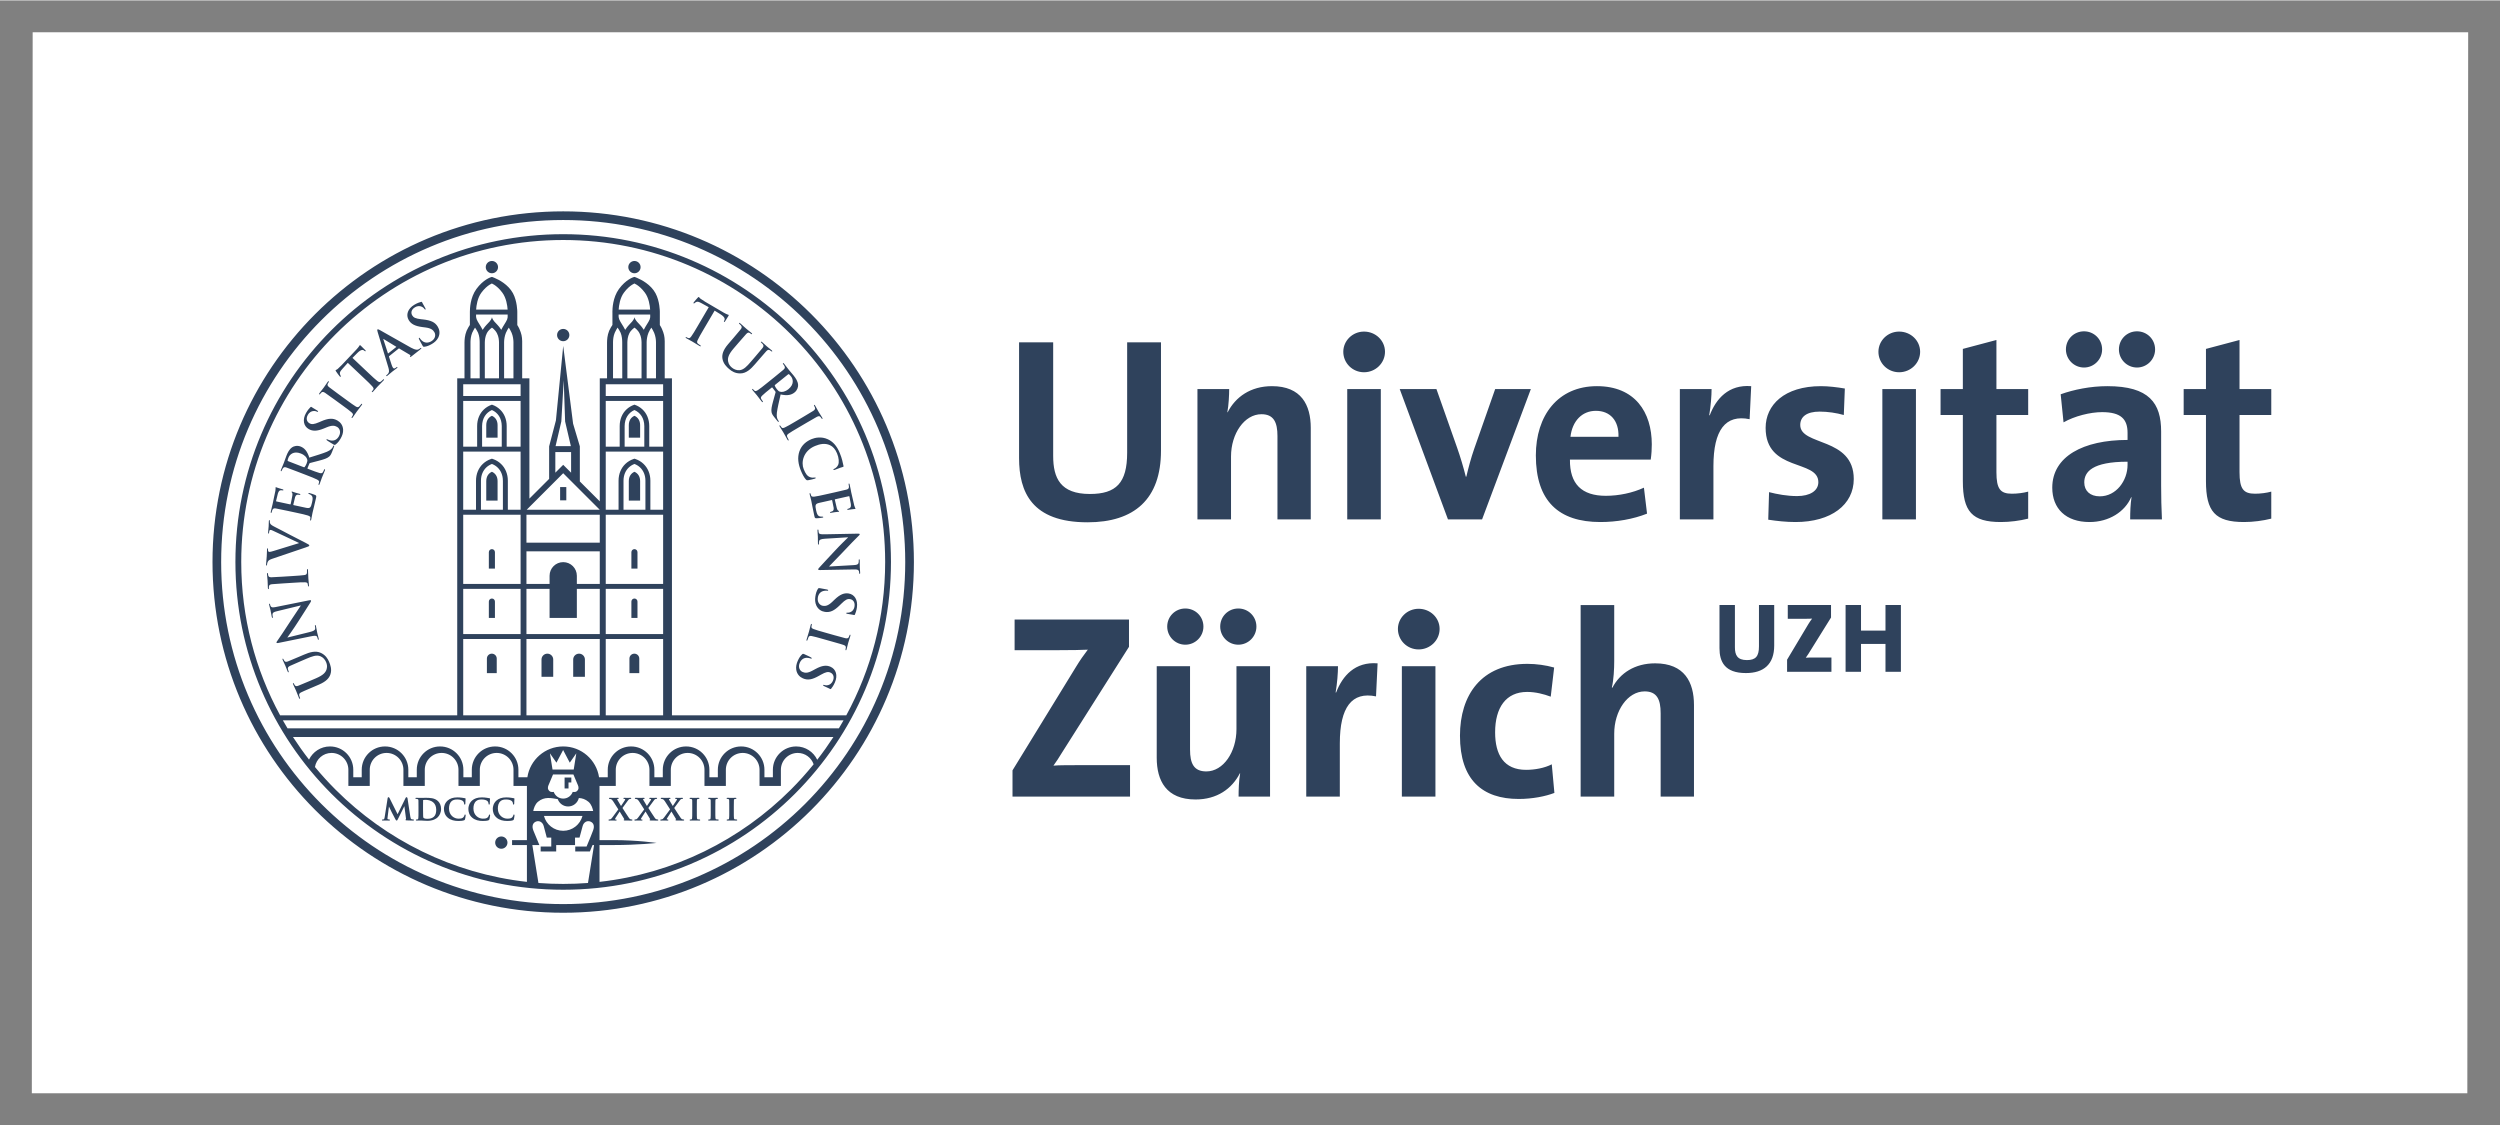 <?xml version="1.0" encoding="UTF-8" standalone="no"?>
<!DOCTYPE svg PUBLIC "-//W3C//DTD SVG 1.0//EN" "http://www.w3.org/TR/2001/REC-SVG-20010904/DTD/svg10.dtd">
<!-- Created with Inkscape (http://www.inkscape.org/) by Marsupilami -->
<svg
   xmlns:svg="http://www.w3.org/2000/svg"
   xmlns="http://www.w3.org/2000/svg"
   version="1.0"
   width="1024"
   height="461"
   viewBox="-2.733 -2.733 214.665 96.571"
   id="svg2686">
  <rect x="-2.733" y="-2.733" width="214.665" height="96.571" fill="#808080" stroke="none"/>
  <defs
     id="defs2688" />
  <path
     d="M 0.072,0 L -1.7347235e-17,91.105 L 209.127,91.105 L 209.199,0 L 0.072,0 z"
     id="path2672"
     style="fill:#ffffff;fill-opacity:1;fill-rule:nonzero;stroke:none" />
  <path
     d="M 54.965,58.657 L 54.965,29.718 L 54.344,29.718 L 54.344,26.526 C 54.337,26.129 54.28,25.878 54.104,25.471 C 54.06,25.369 53.996,25.255 53.924,25.142 L 53.924,23.991 C 53.924,23.991 53.922,23.086 53.549,22.405 C 53.142,21.661 52.354,21.255 51.97,21.094 C 51.881,21.051 51.824,21.032 51.812,21.03 L 51.749,21.009 L 51.669,21.03 C 51.63,21.041 51.006,21.239 50.414,22.046 C 49.876,22.789 49.857,23.738 49.852,24 C 49.852,24.044 49.854,24.069 49.854,24.071 L 49.854,25.134 C 49.782,25.239 49.682,25.398 49.572,25.633 C 49.409,26.036 49.396,26.411 49.391,26.637 L 49.391,29.718 L 48.767,29.718 L 48.767,40.282 L 47.056,38.572 L 47.056,35.557 L 46.476,33.611 L 45.627,26.935 L 45.627,26.935 L 45.001,33.331 L 44.419,35.559 L 44.419,38.352 L 42.725,40.046 L 42.725,29.718 L 42.104,29.718 L 42.104,26.526 C 42.097,26.129 42.041,25.878 41.865,25.471 C 41.82,25.369 41.756,25.255 41.685,25.142 L 41.685,23.991 C 41.685,23.991 41.682,23.086 41.31,22.405 C 40.902,21.661 40.114,21.255 39.73,21.094 C 39.641,21.051 39.584,21.032 39.572,21.03 L 39.509,21.009 L 39.43,21.03 C 39.391,21.041 38.767,21.239 38.174,22.046 C 37.636,22.789 37.617,23.738 37.614,24 C 37.614,24.044 37.614,24.069 37.614,24.071 L 37.614,25.134 C 37.542,25.239 37.442,25.398 37.334,25.633 C 37.169,26.036 37.157,26.411 37.151,26.637 L 37.151,29.718 L 36.527,29.718 L 36.527,58.657 L 21.321,58.657 C 19.194,54.741 17.981,50.256 17.981,45.485 C 17.981,37.85 21.075,30.941 26.077,25.936 C 31.082,20.934 37.991,17.84 45.626,17.84 C 53.261,17.84 60.171,20.934 65.175,25.936 C 70.177,30.941 73.272,37.85 73.272,45.485 C 73.272,50.256 72.06,54.741 69.932,58.657 L 54.965,58.657 z M 54.207,58.657 L 49.28,58.657 L 49.28,52.099 L 54.207,52.099 L 54.207,58.657 z M 54.207,51.674 L 49.28,51.674 L 49.28,47.795 L 54.207,47.795 L 54.207,51.674 z M 54.207,47.371 L 49.28,47.371 L 49.28,41.428 L 54.207,41.428 L 54.207,47.371 z M 52.687,38.513 L 52.687,41.002 L 50.805,41.002 L 50.805,38.509 C 50.805,38.029 50.98,37.64 51.26,37.373 C 51.399,37.24 51.562,37.142 51.745,37.07 L 51.747,37.07 C 51.932,37.142 52.094,37.24 52.232,37.373 C 52.512,37.64 52.687,38.029 52.687,38.509 L 52.687,38.513 z M 54.207,36.009 L 54.207,41.002 L 53.112,41.002 L 53.112,38.509 C 53.114,37.924 52.892,37.415 52.525,37.065 C 52.329,36.876 52.095,36.737 51.837,36.648 C 51.826,36.642 51.745,36.617 51.745,36.617 C 51.745,36.617 51.669,36.642 51.661,36.646 C 51.402,36.735 51.165,36.876 50.966,37.065 C 50.599,37.415 50.379,37.925 50.38,38.509 L 50.38,41.002 L 49.28,41.002 L 49.28,36.009 L 54.207,36.009 z M 52.591,33.818 L 52.591,35.585 L 50.902,35.585 L 50.902,33.818 C 50.907,33.134 51.244,32.661 51.745,32.439 C 52.247,32.66 52.585,33.134 52.591,33.818 M 54.207,31.657 L 54.207,35.585 L 53.015,35.585 L 53.015,33.818 C 53.016,33.231 52.799,32.735 52.442,32.395 C 52.249,32.211 52.019,32.072 51.764,31.985 C 51.747,31.98 51.749,31.979 51.749,31.979 C 51.749,31.979 51.745,31.98 51.73,31.985 C 51.474,32.072 51.242,32.211 51.051,32.395 C 50.694,32.735 50.476,33.231 50.477,33.818 L 50.477,35.585 L 49.28,35.585 L 49.28,31.657 L 54.207,31.657 z M 54.207,31.233 L 49.28,31.233 L 49.28,30.225 L 54.207,30.225 L 54.207,31.233 z M 50.559,25.809 C 50.672,26.086 50.691,26.389 50.694,26.601 L 50.699,29.718 L 49.905,29.718 L 49.905,26.598 C 49.91,26.389 49.932,26.102 50.051,25.811 C 50.139,25.624 50.222,25.468 50.295,25.361 C 50.385,25.494 50.471,25.621 50.559,25.809 M 52.355,26.622 L 52.354,29.718 L 51.137,29.718 C 51.136,28.854 51.136,26.621 51.136,26.62 C 51.146,26.416 51.161,26.136 51.307,25.849 C 51.461,25.546 51.75,25.366 51.75,25.366 L 51.751,25.366 C 51.751,25.366 52.025,25.546 52.179,25.849 C 52.332,26.152 52.346,26.415 52.355,26.622 M 53.196,25.365 C 53.272,25.471 53.352,25.626 53.439,25.814 C 53.557,26.106 53.59,26.391 53.594,26.601 L 53.594,29.718 L 52.792,29.718 L 52.792,26.601 C 52.796,26.389 52.834,26.09 52.947,25.811 C 53.045,25.593 53.122,25.468 53.196,25.365 M 50.389,23.816 C 50.41,23.469 50.505,22.81 50.841,22.361 C 51.097,22.012 51.351,21.806 51.537,21.686 C 51.622,21.63 51.691,21.596 51.741,21.573 C 51.791,21.596 51.86,21.63 51.945,21.686 C 52.13,21.806 52.385,22.012 52.641,22.361 C 52.977,22.81 53.071,23.469 53.092,23.816 L 50.389,23.816 z M 53.097,24.241 L 53.097,24.474 C 53.09,24.52 53.077,24.59 53.054,24.655 C 53.014,24.761 52.915,24.93 52.782,25.136 C 52.732,25.218 52.645,25.354 52.547,25.55 C 52.422,25.356 52.316,25.23 52.24,25.15 C 52.157,25.062 52.046,24.95 51.956,24.844 C 51.759,24.611 51.749,24.471 51.749,24.471 L 51.749,24.471 C 51.749,24.471 51.742,24.611 51.545,24.844 C 51.454,24.95 51.344,25.062 51.26,25.15 C 51.184,25.231 51.076,25.36 50.949,25.556 C 50.849,25.355 50.759,25.216 50.707,25.133 C 50.576,24.926 50.477,24.758 50.437,24.651 C 50.399,24.549 50.386,24.43 50.385,24.42 L 50.385,24.241 L 53.097,24.241 z M 48.767,58.657 L 42.471,58.657 L 42.471,52.099 L 48.767,52.099 L 48.767,58.657 z M 44.457,47.795 L 44.457,50.294 L 46.799,50.294 L 46.799,47.795 L 48.767,47.795 L 48.767,51.674 L 42.471,51.674 L 42.471,47.795 L 44.457,47.795 z M 48.767,44.571 L 48.767,47.371 L 46.799,47.371 L 46.799,46.67 C 46.799,46.025 46.275,45.5 45.627,45.5 C 44.981,45.5 44.457,46.025 44.457,46.67 L 44.457,47.371 L 42.471,47.371 L 42.471,44.571 L 48.767,44.571 z M 48.767,43.829 L 42.471,43.829 L 42.471,41.428 L 48.767,41.428 L 48.767,43.829 z M 45.627,37.865 L 48.765,41.002 L 42.491,41.002 L 45.627,37.865 z M 44.971,35.542 L 45.466,33.422 L 45.671,29.879 L 45.791,33.421 L 46.286,35.542 L 44.971,35.542 z M 46.305,36.051 L 46.305,37.821 L 45.627,37.144 L 44.951,37.82 L 44.951,36.051 L 46.305,36.051 z M 41.969,58.657 L 37.041,58.657 L 37.041,52.099 L 41.969,52.099 L 41.969,58.657 z M 41.969,51.674 L 37.041,51.674 L 37.041,47.795 L 41.969,47.795 L 41.969,51.674 z M 41.969,47.371 L 37.041,47.371 L 37.041,41.428 L 41.969,41.428 L 41.969,47.371 z M 40.449,38.513 L 40.449,41.002 L 38.565,41.002 L 38.565,38.509 C 38.565,38.029 38.741,37.64 39.02,37.373 C 39.159,37.24 39.322,37.142 39.506,37.07 L 39.507,37.07 C 39.692,37.142 39.854,37.24 39.991,37.373 C 40.272,37.64 40.447,38.029 40.447,38.509 L 40.449,38.513 z M 41.969,36.009 L 41.969,41.002 L 40.874,41.002 L 40.874,38.509 C 40.874,37.924 40.654,37.415 40.285,37.065 C 40.089,36.876 39.855,36.737 39.599,36.648 C 39.586,36.642 39.505,36.617 39.505,36.617 C 39.505,36.617 39.429,36.642 39.421,36.646 C 39.162,36.735 38.925,36.876 38.727,37.065 C 38.359,37.415 38.139,37.925 38.14,38.509 L 38.14,41.002 L 37.04,41.002 L 37.04,36.009 L 41.969,36.009 z M 40.351,33.818 L 40.351,35.585 L 38.662,35.585 L 38.662,33.818 C 38.669,33.134 39.005,32.661 39.506,32.439 C 40.009,32.66 40.345,33.134 40.351,33.818 M 41.969,31.657 L 41.969,35.585 L 40.775,35.585 L 40.775,33.818 C 40.776,33.231 40.56,32.735 40.201,32.395 C 40.01,32.211 39.779,32.072 39.524,31.985 C 39.507,31.98 39.509,31.979 39.509,31.979 C 39.509,31.979 39.506,31.98 39.49,31.985 C 39.235,32.072 39.004,32.211 38.811,32.395 C 38.454,32.735 38.236,33.231 38.237,33.818 L 38.237,35.585 L 37.04,35.585 L 37.04,31.657 L 41.969,31.657 z M 41.969,31.233 L 37.041,31.233 L 37.041,30.225 L 41.969,30.225 L 41.969,31.233 z M 38.319,25.809 C 38.432,26.086 38.452,26.389 38.455,26.601 L 38.459,29.718 L 37.666,29.718 L 37.666,26.598 C 37.67,26.389 37.694,26.102 37.811,25.811 C 37.9,25.624 37.984,25.468 38.055,25.361 C 38.146,25.494 38.231,25.621 38.319,25.809 M 40.115,26.622 L 40.114,29.718 L 38.897,29.718 C 38.897,28.854 38.896,26.621 38.896,26.62 C 38.906,26.416 38.922,26.136 39.067,25.849 C 39.221,25.546 39.51,25.366 39.51,25.366 L 39.511,25.366 C 39.511,25.366 39.786,25.546 39.939,25.849 C 40.092,26.152 40.106,26.415 40.115,26.622 M 40.956,25.365 C 41.032,25.471 41.112,25.626 41.2,25.814 C 41.319,26.106 41.35,26.391 41.355,26.601 L 41.355,29.718 L 40.552,29.718 C 40.552,29.031 40.552,27.523 40.552,26.601 C 40.556,26.389 40.594,26.09 40.707,25.811 C 40.805,25.593 40.884,25.468 40.956,25.365 M 38.15,23.816 C 38.171,23.469 38.265,22.81 38.602,22.361 C 38.859,22.012 39.112,21.806 39.297,21.686 C 39.384,21.63 39.451,21.596 39.501,21.573 C 39.551,21.596 39.62,21.63 39.705,21.686 C 39.89,21.806 40.145,22.012 40.401,22.361 C 40.737,22.81 40.832,23.469 40.854,23.816 L 38.15,23.816 z M 40.857,24.241 L 40.857,24.474 C 40.851,24.52 40.839,24.59 40.815,24.655 C 40.774,24.761 40.675,24.93 40.544,25.136 C 40.494,25.218 40.406,25.354 40.309,25.55 C 40.182,25.356 40.076,25.23 40.001,25.15 C 39.917,25.062 39.807,24.95 39.716,24.844 C 39.52,24.611 39.509,24.471 39.509,24.471 L 39.509,24.471 C 39.509,24.471 39.502,24.611 39.306,24.844 C 39.215,24.95 39.104,25.062 39.021,25.15 C 38.945,25.231 38.837,25.36 38.709,25.556 C 38.609,25.355 38.519,25.216 38.469,25.133 C 38.336,24.926 38.237,24.758 38.197,24.651 C 38.16,24.55 38.146,24.434 38.145,24.421 L 38.145,24.241 L 40.857,24.241 z M 69.296,59.773 L 21.957,59.773 C 21.819,59.546 21.686,59.315 21.555,59.084 L 69.699,59.084 C 69.567,59.315 69.434,59.546 69.296,59.773 M 67.439,62.471 C 67.119,61.795 66.43,61.326 65.631,61.326 C 64.526,61.326 63.631,62.221 63.631,63.328 L 63.631,63.974 L 62.906,63.974 L 62.906,63.328 C 62.906,62.221 62.011,61.326 60.906,61.326 C 59.801,61.326 58.905,62.221 58.905,63.328 L 58.905,63.974 L 58.18,63.974 L 58.18,63.328 C 58.18,62.221 57.284,61.326 56.18,61.326 C 55.074,61.326 54.179,62.221 54.179,63.328 L 54.179,63.974 L 53.455,63.974 L 53.455,63.328 C 53.455,62.221 52.559,61.326 51.454,61.326 C 50.349,61.326 49.452,62.221 49.452,63.328 L 49.452,63.974 L 48.706,63.974 C 48.479,62.476 47.189,61.326 45.627,61.326 C 44.066,61.326 42.777,62.476 42.55,63.974 L 41.781,63.974 L 41.781,63.328 C 41.781,62.221 40.885,61.326 39.781,61.326 C 38.675,61.326 37.779,62.221 37.779,63.328 L 37.779,63.974 L 37.055,63.974 L 37.055,63.328 C 37.055,62.221 36.16,61.326 35.054,61.326 C 33.949,61.326 33.054,62.221 33.054,63.328 L 33.054,63.974 L 32.329,63.974 L 32.329,63.328 C 32.329,62.221 31.432,61.326 30.329,61.326 C 29.222,61.326 28.327,62.221 28.327,63.328 L 28.327,63.974 L 27.602,63.974 L 27.602,63.328 C 27.602,62.221 26.707,61.326 25.602,61.326 C 24.81,61.326 24.126,61.788 23.801,62.455 C 23.314,61.829 22.855,61.18 22.421,60.513 L 68.832,60.513 C 68.395,61.185 67.931,61.84 67.439,62.471 M 65.175,65.034 C 60.862,69.346 55.134,72.237 48.745,72.955 L 48.745,69.793 L 49.912,69.793 C 52.077,69.793 53.642,69.612 53.642,69.612 C 53.642,69.612 52.031,69.368 49.912,69.368 L 48.745,69.368 L 48.745,64.718 L 50.141,64.718 L 50.141,64.709 L 50.141,63.328 C 50.141,62.53 50.789,61.883 51.586,61.883 C 52.385,61.883 53.032,62.53 53.032,63.328 L 53.032,64.718 L 54.866,64.718 L 54.866,64.709 L 54.867,64.709 L 54.867,63.328 C 54.867,62.53 55.515,61.883 56.312,61.883 C 57.111,61.883 57.757,62.53 57.757,63.328 L 57.757,64.718 L 59.594,64.718 L 59.594,64.709 L 59.594,63.328 C 59.594,62.53 60.24,61.883 61.039,61.883 C 61.837,61.883 62.485,62.53 62.485,63.328 L 62.485,64.718 L 64.319,64.718 L 64.319,64.709 L 64.319,63.328 C 64.319,62.53 64.966,61.883 65.765,61.883 C 66.399,61.883 66.935,62.29 67.13,62.858 C 66.516,63.616 65.865,64.344 65.175,65.034 M 47.281,67.295 C 47.086,68.028 46.421,68.569 45.627,68.569 C 44.835,68.569 44.17,68.028 43.975,67.295 L 47.281,67.295 z M 45.157,65.85 C 45.289,66.216 45.637,66.48 46.05,66.48 C 46.496,66.48 46.867,66.171 46.97,65.755 C 47.246,65.767 47.522,65.849 47.797,66.079 C 48.061,66.3 48.164,66.681 48.2,66.869 L 43.055,66.869 C 43.091,66.681 43.195,66.3 43.459,66.079 C 44.022,65.606 44.597,65.761 45.157,65.85 M 44.487,61.917 L 45.047,62.719 L 45.62,61.633 L 46.192,62.719 L 46.752,61.917 L 46.53,63.309 L 44.71,63.309 L 44.487,61.917 z M 44.752,63.734 L 46.504,63.734 C 46.571,63.895 46.739,64.302 46.841,64.537 C 46.912,64.701 47.004,64.877 46.892,65.058 C 46.76,65.271 46.586,65.241 46.465,65.231 C 46.459,65.23 46.451,65.231 46.444,65.23 C 46.321,65.564 46.004,65.804 45.627,65.804 C 45.251,65.804 44.935,65.564 44.812,65.23 C 44.805,65.231 44.797,65.23 44.791,65.231 C 44.669,65.241 44.496,65.271 44.364,65.058 C 44.252,64.877 44.344,64.701 44.415,64.537 C 44.517,64.302 44.685,63.895 44.752,63.734 M 47.755,73.05 C 47.052,73.104 46.344,73.131 45.626,73.131 C 44.911,73.131 44.202,73.104 43.5,73.051 L 42.977,69.793 L 43.581,69.793 C 43.43,69.435 43.17,68.81 43.069,68.556 C 42.906,68.149 43.027,67.879 43.299,67.774 C 43.562,67.671 43.86,67.816 43.954,68.164 L 44.217,69.154 L 44.602,69.154 L 44.602,69.793 L 44.602,69.793 L 44.602,69.92 L 43.692,69.92 L 43.692,70.345 L 45.025,70.345 L 45.027,69.793 L 46.644,69.793 L 46.642,69.154 L 47.029,69.154 L 47.295,68.164 C 47.389,67.816 47.69,67.671 47.955,67.774 C 48.227,67.879 48.349,68.149 48.186,68.556 C 48.142,68.668 48.071,68.85 47.994,69.049 L 47.634,69.92 L 46.661,69.92 L 46.661,70.345 L 47.917,70.345 L 48.146,69.793 L 48.277,69.793 L 47.755,73.05 z M 42.511,69.368 L 41.236,69.368 L 41.236,69.793 L 42.511,69.793 L 42.511,72.955 C 36.121,72.239 30.391,69.346 26.077,65.034 C 25.459,64.414 24.869,63.766 24.311,63.091 C 24.424,62.405 25.017,61.883 25.735,61.883 C 26.534,61.883 27.18,62.53 27.18,63.328 L 27.18,64.718 L 29.015,64.718 L 29.015,64.709 L 29.016,64.709 L 29.016,63.328 C 29.016,62.53 29.662,61.883 30.461,61.883 C 31.26,61.883 31.907,62.53 31.907,63.328 L 31.907,64.718 L 33.741,64.718 L 33.741,64.709 L 33.741,63.328 C 33.741,62.53 34.389,61.883 35.187,61.883 C 35.985,61.883 36.634,62.53 36.634,63.328 L 36.634,64.718 L 38.467,64.718 L 38.467,64.709 L 38.467,63.328 C 38.467,62.53 39.115,61.883 39.914,61.883 C 40.712,61.883 41.359,62.53 41.359,63.328 L 41.359,64.718 L 42.511,64.718 L 42.511,69.368 z M 45.626,17.34 C 30.082,17.34 17.481,29.941 17.481,45.485 C 17.481,61.029 30.082,73.63 45.626,73.63 C 61.171,73.63 73.771,61.029 73.771,45.485 C 73.771,29.941 61.171,17.34 45.626,17.34 M 46.082,64.42 L 46.325,64.42 L 46.325,63.995 L 45.746,63.995 L 45.746,64.936 L 46.084,64.936 L 46.082,64.42 z M 24.86,24.725 C 19.544,30.041 16.257,37.381 16.257,45.494 C 16.257,53.605 19.544,60.945 24.86,66.261 C 30.175,71.576 37.515,74.862 45.626,74.862 C 53.739,74.862 61.079,71.576 66.395,66.261 C 71.71,60.945 74.996,53.605 74.996,45.494 C 74.996,37.381 71.71,30.041 66.395,24.725 C 61.079,19.41 53.739,16.124 45.626,16.124 C 37.515,16.124 30.175,19.41 24.86,24.725 M 15.514,45.494 C 15.514,28.861 28.996,15.38 45.626,15.38 C 62.259,15.38 75.74,28.861 75.74,45.494 C 75.74,62.124 62.259,75.606 45.626,75.606 C 28.996,75.606 15.514,62.124 15.514,45.494 M 159.166,54.915 L 159.166,52.526 L 157.065,52.526 L 157.065,54.915 L 155.74,54.915 L 155.74,49.178 L 157.065,49.178 L 157.065,51.38 L 159.166,51.38 L 159.166,49.178 L 160.49,49.178 L 160.49,54.915 L 159.166,54.915 z M 150.717,54.915 L 150.717,53.877 L 152.561,50.792 C 152.654,50.64 152.756,50.495 152.867,50.35 C 152.716,50.359 152.517,50.367 151.965,50.367 L 150.776,50.367 L 150.776,49.178 L 154.49,49.178 L 154.49,50.256 L 152.544,53.384 C 152.475,53.495 152.409,53.589 152.322,53.708 C 152.434,53.69 152.756,53.69 153.436,53.69 L 154.525,53.69 L 154.525,54.915 L 150.717,54.915 z M 147.18,55.025 C 145.355,55.025 144.912,54.04 144.912,52.892 L 144.912,49.178 L 146.237,49.178 L 146.237,52.815 C 146.237,53.486 146.45,53.911 147.265,53.911 C 148.014,53.911 148.302,53.596 148.302,52.739 L 148.302,49.178 L 149.611,49.178 L 149.611,52.663 C 149.611,54.278 148.702,55.025 147.18,55.025 M 139.86,65.632 L 139.86,58.47 C 139.86,57.297 139.545,56.599 138.486,56.599 C 137.022,56.599 135.874,58.266 135.874,60.226 L 135.874,65.632 L 132.99,65.632 L 132.99,49.189 L 135.874,49.189 L 135.874,53.987 C 135.874,54.664 135.827,55.608 135.67,56.263 L 135.716,56.285 C 136.369,55.024 137.652,54.19 139.387,54.19 C 141.909,54.19 142.722,55.812 142.722,57.771 L 142.722,65.632 L 139.86,65.632 z M 127.674,65.835 C 124.566,65.835 122.629,64.214 122.629,60.406 C 122.629,56.915 124.454,54.235 128.419,54.235 C 129.184,54.235 129.994,54.347 130.716,54.55 L 130.422,57.051 C 129.815,56.825 129.116,56.645 128.395,56.645 C 126.57,56.645 125.647,57.996 125.647,60.114 C 125.647,62.028 126.391,63.335 128.305,63.335 C 129.07,63.335 129.904,63.176 130.512,62.861 L 130.737,65.317 C 129.972,65.61 128.867,65.835 127.674,65.835 M 117.639,54.438 L 120.522,54.438 L 120.522,65.632 L 117.639,65.632 L 117.639,54.438 z M 119.08,52.996 C 118.089,52.996 117.3,52.208 117.3,51.237 C 117.3,50.294 118.089,49.505 119.08,49.505 C 120.071,49.505 120.881,50.27 120.881,51.237 C 120.881,52.208 120.071,52.996 119.08,52.996 M 115.42,57.028 C 113.349,56.599 112.312,57.951 112.312,61.06 L 112.312,65.632 L 109.429,65.632 L 109.429,54.438 L 112.155,54.438 C 112.155,55 112.087,55.901 111.952,56.69 L 111.997,56.69 C 112.537,55.271 113.619,54.032 115.556,54.19 L 115.42,57.028 z M 103.596,52.59 C 102.74,52.59 102.041,51.892 102.041,51.035 C 102.041,50.157 102.74,49.481 103.596,49.481 C 104.451,49.481 105.15,50.157 105.15,51.035 C 105.15,51.892 104.451,52.59 103.596,52.59 M 99.045,52.59 C 98.19,52.59 97.491,51.892 97.491,51.035 C 97.491,50.157 98.19,49.481 99.045,49.481 C 99.901,49.481 100.6,50.157 100.6,51.035 C 100.6,51.892 99.901,52.59 99.045,52.59 M 103.619,65.632 C 103.619,65.115 103.64,64.236 103.754,63.65 L 103.731,63.627 C 103.055,64.956 101.771,65.88 99.924,65.88 C 97.401,65.88 96.59,64.257 96.59,62.299 L 96.59,54.438 L 99.451,54.438 L 99.451,61.6 C 99.451,62.771 99.766,63.471 100.847,63.471 C 102.312,63.471 103.437,61.804 103.437,59.844 L 103.437,54.438 L 106.321,54.438 L 106.321,65.632 L 103.619,65.632 z M 84.207,65.632 L 84.207,63.38 L 89.68,54.46 C 89.995,53.941 90.311,53.491 90.672,53.017 C 90.131,53.041 89.41,53.062 87.901,53.062 L 84.387,53.062 L 84.387,50.428 L 94.209,50.428 L 94.209,52.77 L 88.419,61.915 C 88.194,62.276 87.991,62.614 87.721,62.975 C 88.104,62.93 89.14,62.93 91.01,62.93 L 94.299,62.93 L 94.299,65.632 L 84.207,65.632 z M 189.95,42.057 C 187.471,42.057 186.684,41.156 186.684,38.544 L 186.684,32.867 L 184.77,32.867 L 184.77,30.637 L 186.684,30.637 L 186.684,27.191 L 189.566,26.425 L 189.566,30.637 L 192.292,30.637 L 192.292,32.867 L 189.566,32.867 L 189.566,37.778 C 189.566,39.22 189.905,39.625 190.896,39.625 C 191.37,39.625 191.887,39.557 192.292,39.445 L 192.292,41.765 C 191.571,41.945 190.739,42.057 189.95,42.057 M 180.762,28.79 C 179.907,28.79 179.21,28.091 179.21,27.236 C 179.21,26.358 179.907,25.681 180.762,25.681 C 181.619,25.681 182.317,26.358 182.317,27.236 C 182.317,28.091 181.619,28.79 180.762,28.79 M 179.952,36.877 C 176.912,36.877 176.235,37.755 176.235,38.656 C 176.235,39.377 176.731,39.85 177.565,39.85 C 178.982,39.85 179.952,38.499 179.952,37.148 L 179.952,36.877 z M 176.214,28.79 C 175.357,28.79 174.659,28.091 174.659,27.236 C 174.659,26.358 175.357,25.681 176.214,25.681 C 177.07,25.681 177.767,26.358 177.767,27.236 C 177.767,28.091 177.07,28.79 176.214,28.79 M 180.176,41.833 C 180.176,41.179 180.2,40.526 180.291,39.94 L 180.267,39.917 C 179.726,41.179 178.352,42.057 176.685,42.057 C 174.659,42.057 173.487,40.909 173.487,39.106 C 173.487,36.426 176.145,35.008 179.952,35.008 L 179.952,34.399 C 179.952,33.227 179.389,32.62 177.767,32.62 C 176.755,32.62 175.401,32.958 174.455,33.498 L 174.209,31.087 C 175.335,30.683 176.776,30.39 178.217,30.39 C 181.822,30.39 182.835,31.854 182.835,34.286 L 182.835,38.949 C 182.835,39.85 182.857,40.909 182.904,41.833 L 180.176,41.833 z M 169.076,42.057 C 166.597,42.057 165.809,41.156 165.809,38.544 L 165.809,32.867 L 163.895,32.867 L 163.895,30.637 L 165.809,30.637 L 165.809,27.191 L 168.692,26.425 L 168.692,30.637 L 171.419,30.637 L 171.419,32.867 L 168.692,32.867 L 168.692,37.778 C 168.692,39.22 169.03,39.625 170.022,39.625 C 170.494,39.625 171.014,39.557 171.419,39.445 L 171.419,41.765 C 170.696,41.945 169.864,42.057 169.076,42.057 M 158.897,30.637 L 161.781,30.637 L 161.781,41.833 L 158.897,41.833 L 158.897,30.637 z M 160.339,29.196 C 159.347,29.196 158.56,28.407 158.56,27.439 C 158.56,26.492 159.347,25.704 160.339,25.704 C 161.33,25.704 162.141,26.47 162.141,27.439 C 162.141,28.407 161.33,29.196 160.339,29.196 M 151.442,42.057 C 150.631,42.057 149.819,41.968 149.099,41.855 L 149.169,39.49 C 149.865,39.67 150.72,39.828 151.577,39.828 C 152.681,39.828 153.401,39.377 153.401,38.634 C 153.401,36.651 148.874,37.778 148.874,33.971 C 148.874,32.011 150.475,30.39 153.626,30.39 C 154.28,30.39 155.002,30.479 155.676,30.593 L 155.587,32.867 C 154.956,32.688 154.212,32.575 153.514,32.575 C 152.387,32.575 151.847,33.025 151.847,33.724 C 151.847,35.549 156.442,34.737 156.442,38.364 C 156.442,40.571 154.506,42.057 151.442,42.057 M 147.5,33.227 C 145.427,32.799 144.392,34.151 144.392,37.26 L 144.392,41.833 L 141.509,41.833 L 141.509,30.637 L 144.234,30.637 C 144.234,31.2 144.166,32.101 144.031,32.89 L 144.076,32.89 C 144.616,31.47 145.697,30.233 147.635,30.39 L 147.5,33.227 z M 134.301,32.508 C 133.107,32.508 132.274,33.385 132.116,34.737 L 136.239,34.737 C 136.284,33.34 135.517,32.508 134.301,32.508 M 139.009,36.697 L 132.071,36.697 C 132.049,38.791 133.084,39.805 135.156,39.805 C 136.26,39.805 137.454,39.557 138.424,39.106 L 138.692,41.336 C 137.499,41.81 136.081,42.057 134.684,42.057 C 131.125,42.057 129.144,40.279 129.144,36.336 C 129.144,32.913 131.035,30.39 134.391,30.39 C 137.656,30.39 139.1,32.62 139.1,35.39 C 139.1,35.773 139.076,36.224 139.009,36.697 M 124.526,41.833 L 121.599,41.833 L 117.454,30.637 L 120.607,30.637 L 122.387,35.682 C 122.656,36.449 122.927,37.35 123.13,38.16 L 123.175,38.16 C 123.355,37.395 123.581,36.539 123.85,35.773 L 125.652,30.637 L 128.716,30.637 L 124.526,41.833 z M 112.949,30.637 L 115.832,30.637 L 115.832,41.833 L 112.949,41.833 L 112.949,30.637 z M 114.39,29.196 C 113.399,29.196 112.61,28.407 112.61,27.439 C 112.61,26.492 113.399,25.704 114.39,25.704 C 115.381,25.704 116.191,26.47 116.191,27.439 C 116.191,28.407 115.381,29.196 114.39,29.196 M 106.957,41.833 L 106.957,34.669 C 106.957,33.498 106.641,32.799 105.582,32.799 C 104.119,32.799 102.97,34.466 102.97,36.426 L 102.97,41.833 L 100.087,41.833 L 100.087,30.637 L 102.812,30.637 C 102.812,31.155 102.767,32.034 102.655,32.62 L 102.677,32.641 C 103.352,31.312 104.66,30.39 106.485,30.39 C 109.006,30.39 109.817,32.011 109.817,33.971 L 109.817,41.833 L 106.957,41.833 z M 90.649,42.08 C 85.851,42.08 84.77,39.468 84.77,36.561 L 84.77,26.628 L 87.699,26.628 L 87.699,36.381 C 87.699,38.296 88.329,39.648 90.851,39.648 C 93.105,39.648 94.051,38.701 94.051,36.111 L 94.051,26.628 L 96.956,26.628 L 96.956,35.93 C 96.956,40.097 94.659,42.08 90.649,42.08 M 51.745,19.641 C 51.454,19.641 51.217,19.878 51.217,20.169 C 51.217,20.46 51.454,20.696 51.745,20.696 C 52.036,20.696 52.272,20.46 52.272,20.169 C 52.272,19.878 52.036,19.641 51.745,19.641 M 52.159,55.031 L 52.159,53.781 C 52.159,53.547 51.97,53.359 51.737,53.359 C 51.502,53.359 51.314,53.547 51.314,53.781 L 51.314,55.031 L 52.159,55.031 z M 52.005,50.294 L 52.005,48.886 C 52.005,48.74 51.889,48.624 51.744,48.624 C 51.6,48.624 51.482,48.74 51.482,48.886 L 51.482,50.294 L 52.005,50.294 z M 52.005,46.053 L 52.005,44.644 C 52.005,44.5 51.889,44.383 51.744,44.383 C 51.6,44.383 51.482,44.5 51.482,44.644 L 51.482,46.053 L 52.005,46.053 z M 52.232,34.815 L 52.232,33.73 C 52.229,33.335 52.035,33.062 51.746,32.935 C 51.456,33.062 51.262,33.336 51.26,33.73 L 51.26,34.815 L 52.232,34.815 z M 52.232,40.216 L 52.232,38.535 C 52.229,38.141 52.035,37.869 51.746,37.741 C 51.456,37.869 51.262,38.141 51.26,38.535 L 51.26,40.216 L 52.232,40.216 z M 39.505,19.641 C 39.214,19.641 38.977,19.878 38.977,20.169 C 38.977,20.46 39.214,20.696 39.505,20.696 C 39.796,20.696 40.032,20.46 40.032,20.169 C 40.032,19.878 39.796,19.641 39.505,19.641 M 39.92,55.031 L 39.92,53.781 C 39.92,53.547 39.73,53.359 39.496,53.359 C 39.264,53.359 39.075,53.547 39.075,53.781 L 39.075,55.031 L 39.92,55.031 z M 39.765,50.294 L 39.765,48.886 C 39.765,48.74 39.649,48.624 39.504,48.624 C 39.36,48.624 39.242,48.74 39.242,48.886 L 39.242,50.294 L 39.765,50.294 z M 39.765,46.053 L 39.765,44.644 C 39.765,44.5 39.649,44.383 39.504,44.383 C 39.36,44.383 39.242,44.5 39.242,44.644 L 39.242,46.053 L 39.765,46.053 z M 39.992,34.815 L 39.992,33.73 C 39.99,33.335 39.796,33.062 39.506,32.935 C 39.216,33.062 39.024,33.336 39.02,33.73 L 39.02,34.815 L 39.992,34.815 z M 39.992,40.216 L 39.992,38.535 C 39.99,38.141 39.796,37.869 39.506,37.741 C 39.216,37.869 39.024,38.141 39.02,38.535 L 39.02,40.216 L 39.992,40.216 z M 40.312,69.056 C 40.021,69.056 39.786,69.293 39.786,69.584 C 39.786,69.876 40.021,70.111 40.312,70.111 C 40.605,70.111 40.841,69.876 40.841,69.584 C 40.841,69.293 40.605,69.056 40.312,69.056 M 45.362,40.196 L 45.894,40.196 L 45.894,39.054 L 45.362,39.054 L 45.362,40.196 z M 45.627,25.475 C 45.336,25.475 45.1,25.711 45.1,26.003 C 45.1,26.294 45.336,26.53 45.627,26.53 C 45.92,26.53 46.156,26.294 46.156,26.003 C 46.156,25.711 45.92,25.475 45.627,25.475 M 47.491,55.347 L 47.491,53.861 C 47.491,53.584 47.266,53.359 46.989,53.359 C 46.711,53.359 46.485,53.584 46.485,53.861 L 46.485,55.347 L 47.491,55.347 z M 44.77,55.347 L 44.77,53.861 C 44.77,53.584 44.545,53.359 44.267,53.359 C 43.99,53.359 43.764,53.584 43.764,53.861 L 43.764,55.347 L 44.77,55.347 z M 60.507,67.596 C 60.469,67.596 60.411,67.594 60.376,67.588 C 60.306,67.575 60.302,67.555 60.29,67.487 C 60.277,67.382 60.277,67.18 60.277,66.938 L 60.277,66.491 C 60.277,66.106 60.277,66.035 60.284,65.956 C 60.294,65.868 60.302,65.853 60.365,65.839 C 60.395,65.832 60.412,65.83 60.439,65.83 C 60.465,65.83 60.501,65.815 60.501,65.779 C 60.495,65.737 60.459,65.737 60.426,65.736 C 60.325,65.736 60.155,65.743 60.09,65.743 C 60.016,65.743 59.837,65.736 59.739,65.736 C 59.699,65.737 59.662,65.736 59.655,65.779 C 59.655,65.815 59.691,65.83 59.719,65.83 C 59.75,65.83 59.781,65.832 59.807,65.841 C 59.857,65.86 59.874,65.873 59.881,65.956 C 59.885,66.035 59.885,66.106 59.885,66.491 L 59.885,66.938 C 59.885,67.18 59.885,67.382 59.872,67.485 C 59.861,67.56 59.854,67.579 59.812,67.589 C 59.79,67.594 59.761,67.596 59.724,67.596 C 59.685,67.596 59.661,67.621 59.661,67.645 C 59.662,67.684 59.7,67.692 59.734,67.692 C 59.837,67.692 60.017,67.685 60.075,67.685 C 60.146,67.685 60.325,67.692 60.499,67.692 C 60.529,67.692 60.567,67.685 60.57,67.645 C 60.57,67.618 60.542,67.596 60.507,67.596 M 58.919,67.596 C 58.881,67.596 58.821,67.594 58.789,67.588 C 58.719,67.575 58.714,67.555 58.701,67.487 C 58.689,67.382 58.689,67.18 58.689,66.938 L 58.689,66.491 C 58.689,66.106 58.689,66.035 58.695,65.956 C 58.705,65.868 58.714,65.853 58.776,65.839 C 58.806,65.832 58.825,65.83 58.85,65.83 C 58.876,65.83 58.912,65.815 58.912,65.779 C 58.906,65.737 58.87,65.737 58.839,65.736 C 58.736,65.736 58.566,65.743 58.501,65.743 C 58.429,65.743 58.249,65.736 58.15,65.736 C 58.111,65.737 58.074,65.736 58.067,65.779 C 58.067,65.815 58.102,65.83 58.13,65.83 C 58.161,65.83 58.192,65.832 58.219,65.841 C 58.269,65.86 58.284,65.873 58.292,65.956 C 58.296,66.035 58.296,66.106 58.296,66.491 L 58.296,66.938 C 58.296,67.18 58.296,67.382 58.284,67.485 C 58.272,67.56 58.266,67.579 58.224,67.589 C 58.201,67.594 58.172,67.596 58.135,67.596 C 58.096,67.596 58.072,67.621 58.072,67.645 C 58.074,67.684 58.111,67.692 58.144,67.692 C 58.249,67.692 58.429,67.685 58.486,67.685 C 58.557,67.685 58.736,67.692 58.909,67.692 C 58.941,67.692 58.977,67.685 58.981,67.645 C 58.981,67.619 58.955,67.596 58.919,67.596 M 57.33,67.596 C 57.292,67.596 57.232,67.594 57.2,67.588 C 57.13,67.575 57.125,67.555 57.112,67.487 C 57.101,67.382 57.101,67.18 57.101,66.938 L 57.101,66.491 C 57.101,66.106 57.101,66.035 57.106,65.956 C 57.116,65.868 57.125,65.853 57.187,65.839 C 57.217,65.832 57.236,65.83 57.261,65.83 C 57.287,65.83 57.325,65.815 57.325,65.779 C 57.319,65.737 57.281,65.737 57.249,65.736 C 57.147,65.736 56.977,65.743 56.914,65.743 C 56.839,65.743 56.661,65.736 56.561,65.736 C 56.522,65.737 56.485,65.736 56.477,65.779 C 56.477,65.815 56.514,65.83 56.541,65.83 C 56.572,65.83 56.604,65.832 56.63,65.841 C 56.68,65.86 56.696,65.873 56.705,65.956 C 56.707,66.035 56.707,66.106 56.707,66.491 L 56.707,66.938 C 56.707,67.18 56.707,67.382 56.695,67.485 C 56.685,67.56 56.677,67.579 56.634,67.589 C 56.612,67.594 56.584,67.596 56.547,67.596 C 56.507,67.596 56.484,67.621 56.484,67.645 C 56.485,67.684 56.522,67.692 56.556,67.692 C 56.661,67.692 56.84,67.685 56.897,67.685 C 56.969,67.685 57.147,67.692 57.321,67.692 C 57.352,67.692 57.39,67.685 57.392,67.645 C 57.392,67.619 57.366,67.596 57.33,67.596 M 55.961,67.596 C 55.94,67.596 55.899,67.594 55.867,67.584 C 55.814,67.566 55.777,67.543 55.734,67.489 C 55.672,67.415 55.26,66.763 55.16,66.61 L 55.586,66.029 C 55.666,65.919 55.715,65.855 55.761,65.844 C 55.796,65.835 55.827,65.83 55.852,65.83 C 55.882,65.83 55.914,65.814 55.915,65.781 C 55.912,65.743 55.875,65.736 55.846,65.736 C 55.747,65.736 55.639,65.743 55.59,65.743 C 55.541,65.743 55.417,65.736 55.316,65.736 C 55.279,65.736 55.24,65.743 55.239,65.781 C 55.24,65.816 55.27,65.83 55.292,65.83 C 55.312,65.83 55.347,65.83 55.369,65.838 C 55.391,65.843 55.4,65.856 55.399,65.86 C 55.4,65.874 55.391,65.909 55.371,65.94 C 55.331,66.006 55.127,66.306 55.037,66.44 C 54.937,66.276 54.836,66.109 54.727,65.918 C 54.714,65.894 54.702,65.86 54.702,65.854 C 54.702,65.851 54.705,65.843 54.722,65.838 C 54.741,65.832 54.767,65.83 54.781,65.83 C 54.807,65.83 54.841,65.817 54.842,65.781 C 54.84,65.743 54.801,65.736 54.767,65.736 C 54.67,65.736 54.507,65.743 54.474,65.743 C 54.349,65.743 54.137,65.736 54.075,65.736 C 54.042,65.737 54.005,65.737 54,65.779 C 54,65.806 54.021,65.83 54.047,65.83 C 54.071,65.83 54.112,65.835 54.152,65.847 C 54.239,65.875 54.286,65.924 54.351,66.022 L 54.805,66.73 L 54.301,67.41 C 54.211,67.532 54.175,67.566 54.105,67.585 C 54.069,67.594 54.031,67.596 54.015,67.596 C 53.985,67.597 53.959,67.619 53.959,67.647 C 53.959,67.679 53.989,67.692 54.017,67.692 L 54.062,67.692 C 54.106,67.692 54.234,67.685 54.284,67.685 C 54.347,67.685 54.52,67.692 54.536,67.692 L 54.584,67.692 C 54.617,67.692 54.656,67.689 54.659,67.647 C 54.656,67.616 54.631,67.599 54.605,67.596 C 54.585,67.596 54.565,67.594 54.549,67.594 C 54.531,67.594 54.519,67.585 54.519,67.574 L 54.519,67.57 C 54.517,67.551 54.53,67.517 54.554,67.481 L 54.92,66.914 C 55.035,67.103 55.171,67.33 55.315,67.564 C 55.321,67.573 55.321,67.579 55.321,67.581 C 55.322,67.585 55.319,67.585 55.319,67.585 C 55.291,67.591 55.267,67.611 55.267,67.639 C 55.276,67.686 55.315,67.683 55.38,67.688 C 55.595,67.692 55.804,67.692 55.866,67.692 L 55.944,67.692 C 55.975,67.692 56.012,67.685 56.016,67.645 C 56.015,67.615 55.987,67.596 55.961,67.596 M 53.74,67.596 C 53.717,67.596 53.677,67.594 53.645,67.584 C 53.59,67.566 53.555,67.543 53.512,67.489 C 53.451,67.415 53.037,66.763 52.937,66.61 L 53.364,66.029 C 53.444,65.919 53.492,65.855 53.539,65.844 C 53.574,65.835 53.605,65.83 53.63,65.83 C 53.661,65.83 53.691,65.814 53.691,65.781 C 53.69,65.743 53.651,65.736 53.624,65.736 C 53.525,65.736 53.417,65.743 53.367,65.743 C 53.317,65.743 53.195,65.736 53.094,65.736 C 53.057,65.736 53.017,65.743 53.015,65.781 C 53.016,65.816 53.049,65.83 53.069,65.83 C 53.09,65.83 53.124,65.83 53.146,65.838 C 53.17,65.843 53.177,65.856 53.176,65.86 C 53.176,65.874 53.169,65.909 53.149,65.94 C 53.109,66.006 52.905,66.306 52.815,66.44 C 52.716,66.275 52.614,66.109 52.505,65.918 C 52.49,65.894 52.48,65.86 52.481,65.854 C 52.481,65.851 52.482,65.844 52.5,65.838 C 52.519,65.832 52.545,65.83 52.557,65.83 C 52.585,65.83 52.62,65.817 52.62,65.781 C 52.619,65.743 52.58,65.736 52.545,65.736 C 52.447,65.736 52.285,65.743 52.251,65.743 C 52.126,65.743 51.916,65.736 51.852,65.736 C 51.82,65.737 51.784,65.737 51.777,65.779 C 51.777,65.806 51.799,65.83 51.825,65.83 C 51.85,65.83 51.89,65.835 51.93,65.847 C 52.016,65.875 52.064,65.924 52.13,66.022 L 52.582,66.73 L 52.079,67.41 C 51.989,67.532 51.952,67.566 51.882,67.585 C 51.846,67.594 51.809,67.596 51.792,67.596 C 51.761,67.597 51.736,67.619 51.736,67.647 C 51.736,67.679 51.766,67.692 51.795,67.692 L 51.84,67.692 C 51.884,67.692 52.011,67.685 52.06,67.685 C 52.125,67.685 52.296,67.692 52.314,67.692 L 52.361,67.692 C 52.395,67.692 52.434,67.689 52.436,67.647 C 52.434,67.616 52.41,67.599 52.382,67.596 C 52.364,67.596 52.342,67.594 52.326,67.594 C 52.309,67.594 52.296,67.585 52.296,67.574 C 52.296,67.573 52.295,67.57 52.295,67.57 C 52.295,67.551 52.307,67.517 52.331,67.481 L 52.697,66.914 C 52.812,67.103 52.949,67.33 53.092,67.564 C 53.099,67.573 53.099,67.579 53.099,67.581 C 53.1,67.585 53.096,67.585 53.096,67.585 C 53.069,67.591 53.045,67.611 53.045,67.639 C 53.054,67.686 53.092,67.684 53.159,67.688 C 53.372,67.692 53.581,67.692 53.644,67.692 L 53.721,67.692 C 53.752,67.692 53.79,67.685 53.792,67.645 C 53.792,67.615 53.766,67.596 53.74,67.596 M 51.517,67.596 C 51.495,67.596 51.454,67.594 51.422,67.584 C 51.369,67.566 51.332,67.543 51.29,67.489 C 51.229,67.415 50.816,66.763 50.716,66.61 L 51.141,66.029 C 51.221,65.919 51.27,65.855 51.317,65.844 C 51.351,65.835 51.384,65.83 51.407,65.83 C 51.439,65.83 51.469,65.814 51.47,65.781 C 51.467,65.743 51.43,65.736 51.401,65.736 C 51.301,65.736 51.194,65.743 51.145,65.743 C 51.095,65.743 50.972,65.736 50.871,65.736 C 50.835,65.736 50.796,65.743 50.794,65.781 C 50.795,65.816 50.826,65.83 50.847,65.83 C 50.867,65.83 50.902,65.83 50.924,65.838 C 50.946,65.843 50.954,65.856 50.954,65.86 C 50.954,65.874 50.946,65.909 50.927,65.94 C 50.886,66.006 50.682,66.306 50.592,66.44 C 50.494,66.276 50.391,66.109 50.282,65.918 C 50.269,65.894 50.257,65.86 50.257,65.854 C 50.257,65.851 50.26,65.843 50.277,65.838 C 50.296,65.832 50.324,65.83 50.335,65.83 C 50.362,65.83 50.397,65.817 50.399,65.781 C 50.396,65.743 50.357,65.736 50.324,65.736 C 50.224,65.736 50.064,65.743 50.029,65.743 C 49.904,65.743 49.694,65.736 49.63,65.736 C 49.599,65.737 49.561,65.737 49.555,65.779 C 49.555,65.806 49.575,65.83 49.602,65.83 C 49.626,65.83 49.667,65.835 49.707,65.847 C 49.794,65.875 49.841,65.924 49.907,66.022 L 50.36,66.73 L 49.857,67.41 C 49.766,67.532 49.73,67.566 49.66,67.585 C 49.625,67.594 49.586,67.596 49.57,67.596 C 49.54,67.597 49.514,67.619 49.514,67.647 C 49.514,67.679 49.544,67.692 49.572,67.692 L 49.619,67.692 C 49.661,67.692 49.789,67.685 49.837,67.685 C 49.902,67.685 50.075,67.692 50.091,67.692 L 50.139,67.692 C 50.172,67.692 50.211,67.689 50.214,67.647 C 50.211,67.616 50.187,67.599 50.16,67.596 C 50.141,67.596 50.12,67.594 50.102,67.594 C 50.087,67.594 50.074,67.584 50.074,67.574 C 50.072,67.573 50.072,67.57 50.072,67.57 C 50.072,67.551 50.085,67.517 50.109,67.481 L 50.475,66.914 C 50.59,67.103 50.726,67.33 50.871,67.564 C 50.876,67.573 50.876,67.579 50.876,67.581 C 50.877,67.585 50.875,67.585 50.875,67.585 C 50.847,67.591 50.822,67.611 50.822,67.639 C 50.831,67.686 50.871,67.684 50.935,67.688 C 51.15,67.692 51.359,67.692 51.422,67.692 L 51.5,67.692 C 51.53,67.692 51.567,67.685 51.571,67.645 C 51.57,67.615 51.544,67.596 51.517,67.596 M 41.397,67.171 C 41.362,67.17 41.345,67.205 41.344,67.24 C 41.336,67.281 41.301,67.353 41.259,67.399 C 41.161,67.507 41.042,67.526 40.81,67.526 C 40.47,67.525 40.017,67.249 40.016,66.66 C 40.016,66.415 40.062,66.179 40.25,66.019 C 40.364,65.921 40.502,65.88 40.73,65.88 C 40.967,65.88 41.139,65.942 41.221,66.022 C 41.282,66.084 41.314,66.17 41.316,66.244 C 41.316,66.275 41.322,66.316 41.364,66.319 C 41.41,66.315 41.419,66.271 41.421,66.235 C 41.424,66.184 41.424,66.044 41.43,65.963 C 41.436,65.873 41.441,65.845 41.441,65.82 C 41.444,65.795 41.419,65.77 41.384,65.77 C 41.309,65.761 41.222,65.743 41.122,65.728 C 41.004,65.713 40.904,65.701 40.739,65.701 C 40.346,65.701 40.089,65.805 39.894,65.974 C 39.639,66.204 39.58,66.506 39.58,66.684 C 39.58,66.931 39.651,67.225 39.916,67.446 C 40.159,67.651 40.467,67.726 40.827,67.726 C 41,67.726 41.199,67.711 41.309,67.668 C 41.355,67.651 41.38,67.626 41.39,67.58 C 41.419,67.489 41.447,67.272 41.447,67.237 C 41.447,67.211 41.436,67.175 41.397,67.171 M 39.3,67.171 C 39.264,67.17 39.249,67.205 39.245,67.24 C 39.239,67.281 39.204,67.353 39.161,67.399 C 39.064,67.507 38.946,67.526 38.714,67.526 C 38.372,67.525 37.92,67.249 37.919,66.66 C 37.919,66.415 37.966,66.179 38.152,66.019 C 38.267,65.921 38.406,65.88 38.632,65.88 C 38.87,65.88 39.041,65.942 39.124,66.022 C 39.185,66.084 39.215,66.17 39.219,66.244 C 39.219,66.275 39.225,66.316 39.266,66.319 C 39.312,66.315 39.32,66.271 39.324,66.235 C 39.326,66.184 39.326,66.044 39.332,65.963 C 39.339,65.873 39.344,65.845 39.345,65.82 C 39.346,65.795 39.32,65.77 39.286,65.77 C 39.211,65.761 39.125,65.743 39.026,65.728 C 38.906,65.713 38.806,65.701 38.641,65.701 C 38.247,65.701 37.991,65.805 37.797,65.974 C 37.541,66.204 37.484,66.506 37.484,66.684 C 37.482,66.931 37.552,67.225 37.819,67.446 C 38.062,67.651 38.371,67.726 38.731,67.726 C 38.901,67.726 39.102,67.711 39.212,67.668 C 39.259,67.651 39.284,67.626 39.292,67.58 C 39.32,67.489 39.35,67.272 39.35,67.237 C 39.35,67.211 39.339,67.175 39.3,67.171 M 37.202,67.171 C 37.167,67.17 37.151,67.205 37.149,67.24 C 37.141,67.281 37.106,67.353 37.064,67.399 C 36.966,67.507 36.847,67.526 36.616,67.526 C 36.275,67.525 35.822,67.249 35.821,66.66 C 35.821,66.415 35.869,66.179 36.055,66.019 C 36.169,65.921 36.309,65.88 36.535,65.88 C 36.772,65.88 36.944,65.942 37.026,66.022 C 37.087,66.084 37.119,66.17 37.121,66.244 C 37.121,66.275 37.126,66.316 37.17,66.319 C 37.215,66.315 37.224,66.271 37.226,66.235 C 37.229,66.184 37.229,66.044 37.235,65.963 C 37.241,65.873 37.247,65.845 37.247,65.82 C 37.25,65.795 37.224,65.77 37.189,65.77 C 37.114,65.761 37.027,65.743 36.929,65.728 C 36.809,65.713 36.709,65.701 36.544,65.701 C 36.151,65.701 35.894,65.805 35.7,65.974 C 35.444,66.204 35.386,66.506 35.386,66.684 C 35.386,66.931 35.456,67.225 35.72,67.446 C 35.964,67.651 36.274,67.726 36.634,67.726 C 36.805,67.726 37.004,67.711 37.115,67.668 C 37.161,67.651 37.185,67.626 37.196,67.58 C 37.224,67.489 37.252,67.272 37.252,67.237 C 37.252,67.211 37.241,67.175 37.202,67.171 M 34.724,66.761 C 34.724,67.02 34.67,67.239 34.509,67.374 C 34.355,67.5 34.186,67.54 33.951,67.54 C 33.747,67.541 33.65,67.485 33.625,67.449 C 33.611,67.434 33.601,67.341 33.6,67.281 C 33.596,67.231 33.592,67.037 33.592,66.77 L 33.592,66.451 C 33.592,66.252 33.592,66.044 33.596,65.959 C 33.599,65.931 33.596,65.936 33.615,65.926 C 33.626,65.919 33.719,65.91 33.769,65.911 C 33.972,65.911 34.251,65.936 34.486,66.146 C 34.599,66.243 34.724,66.445 34.724,66.761 M 34.887,66.031 C 34.594,65.735 34.146,65.737 33.819,65.737 C 33.661,65.737 33.472,65.743 33.394,65.743 C 33.32,65.743 33.152,65.737 33.015,65.737 C 32.979,65.737 32.939,65.74 32.934,65.781 C 32.936,65.817 32.971,65.83 33,65.83 C 33.037,65.83 33.082,65.832 33.099,65.838 C 33.179,65.865 33.187,65.873 33.196,65.956 C 33.2,66.035 33.2,66.106 33.2,66.491 L 33.2,66.936 C 33.2,67.169 33.2,67.369 33.187,67.474 C 33.177,67.547 33.166,67.581 33.126,67.589 C 33.105,67.594 33.077,67.596 33.039,67.596 C 33.001,67.596 32.976,67.621 32.976,67.645 C 32.977,67.683 33.015,67.692 33.049,67.692 C 33.102,67.692 33.167,67.69 33.23,67.688 C 33.292,67.688 33.35,67.685 33.379,67.685 C 33.442,67.685 33.537,67.69 33.641,67.699 C 33.746,67.705 33.86,67.714 33.956,67.714 C 34.444,67.714 34.726,67.534 34.849,67.41 C 35.001,67.261 35.141,67.014 35.141,66.69 C 35.141,66.384 35.022,66.166 34.887,66.031 M 32.751,67.596 C 32.721,67.596 32.682,67.594 32.609,67.574 C 32.542,67.555 32.52,67.501 32.496,67.341 L 32.259,65.779 C 32.247,65.719 32.216,65.683 32.177,65.68 C 32.14,65.681 32.112,65.71 32.09,65.755 L 31.406,67.145 L 30.722,65.772 C 30.689,65.704 30.661,65.68 30.624,65.68 C 30.586,65.681 30.559,65.716 30.552,65.763 L 30.294,67.416 C 30.282,67.5 30.254,67.59 30.204,67.591 C 30.164,67.596 30.147,67.596 30.126,67.596 C 30.095,67.596 30.066,67.611 30.064,67.642 C 30.064,67.685 30.106,67.692 30.132,67.692 C 30.217,67.692 30.342,67.685 30.391,67.685 C 30.437,67.685 30.557,67.692 30.667,67.692 C 30.705,67.692 30.75,67.689 30.751,67.642 C 30.747,67.609 30.719,67.597 30.689,67.596 C 30.667,67.596 30.645,67.594 30.601,67.585 C 30.557,67.576 30.537,67.566 30.537,67.532 C 30.537,67.491 30.541,67.46 30.546,67.416 L 30.665,66.484 C 30.752,66.662 30.884,66.933 30.901,66.975 C 30.932,67.05 31.14,67.434 31.202,67.551 C 31.246,67.627 31.27,67.685 31.326,67.69 C 31.375,67.688 31.39,67.651 31.449,67.535 L 31.989,66.453 L 32.126,67.493 C 32.129,67.515 32.13,67.534 32.13,67.546 C 32.131,67.578 32.126,67.576 32.127,67.579 C 32.109,67.585 32.086,67.595 32.085,67.625 C 32.087,67.661 32.121,67.674 32.182,67.676 C 32.287,67.683 32.659,67.692 32.725,67.692 C 32.764,67.691 32.809,67.69 32.815,67.642 C 32.812,67.606 32.779,67.596 32.751,67.596 M 66.14,53.419 C 66.2,53.362 66.227,53.36 66.322,53.4 C 66.557,53.501 66.807,53.63 66.874,53.664 C 66.937,53.696 66.979,53.73 66.964,53.764 C 66.947,53.803 66.906,53.79 66.872,53.775 C 66.816,53.751 66.719,53.73 66.636,53.72 C 66.279,53.678 66.054,53.88 65.939,54.146 C 65.771,54.531 65.951,54.833 66.179,54.931 C 66.389,55.023 66.614,55.044 67.047,54.807 L 67.286,54.678 C 67.86,54.365 68.23,54.331 68.577,54.483 C 69.05,54.686 69.217,55.227 68.96,55.822 C 68.84,56.102 68.719,56.264 68.64,56.362 C 68.615,56.398 68.592,56.414 68.562,56.4 C 68.507,56.376 68.39,56.305 68.056,56.16 C 67.961,56.12 67.932,56.091 67.947,56.057 C 67.96,56.028 67.991,56.025 68.044,56.049 C 68.082,56.065 68.224,56.101 68.375,56.06 C 68.484,56.03 68.666,55.961 68.787,55.682 C 68.924,55.365 68.824,55.091 68.566,54.981 C 68.369,54.895 68.175,54.929 67.751,55.169 L 67.61,55.249 C 66.995,55.601 66.619,55.657 66.211,55.48 C 65.962,55.373 65.707,55.15 65.64,54.755 C 65.595,54.48 65.66,54.224 65.759,53.995 C 65.866,53.748 65.979,53.568 66.14,53.419 M 68.894,51.77 C 69.577,51.964 69.704,51.999 69.85,52.03 C 70.005,52.065 70.094,52.041 70.145,51.949 C 70.172,51.904 70.194,51.846 70.209,51.792 C 70.221,51.748 70.237,51.722 70.274,51.733 C 70.301,51.741 70.3,51.779 70.279,51.851 C 70.231,52.021 70.137,52.301 70.1,52.432 C 70.069,52.544 70.007,52.812 69.959,52.984 C 69.942,53.042 69.924,53.076 69.896,53.069 C 69.861,53.057 69.859,53.029 69.871,52.984 C 69.885,52.939 69.89,52.901 69.896,52.845 C 69.909,52.718 69.841,52.66 69.686,52.606 C 69.546,52.556 69.42,52.521 68.736,52.328 L 67.945,52.104 C 67.509,51.98 67.152,51.88 66.955,51.844 C 66.83,51.822 66.74,51.831 66.684,51.96 C 66.656,52.021 66.62,52.117 66.601,52.185 C 66.586,52.235 66.566,52.254 66.545,52.248 C 66.512,52.239 66.509,52.199 66.524,52.149 C 66.607,51.852 66.701,51.572 66.735,51.45 C 66.765,51.347 66.831,51.061 66.882,50.88 C 66.899,50.821 66.92,50.795 66.952,50.804 C 66.975,50.81 66.984,50.831 66.969,50.886 C 66.949,50.953 66.942,51.01 66.94,51.053 C 66.932,51.148 67.001,51.196 67.127,51.246 C 67.31,51.322 67.666,51.422 68.102,51.545 L 68.894,51.77 z M 67.494,47.801 C 67.537,47.733 67.562,47.721 67.664,47.736 C 67.919,47.774 68.194,47.831 68.267,47.847 C 68.336,47.861 68.385,47.883 68.38,47.919 C 68.374,47.961 68.331,47.959 68.295,47.954 C 68.234,47.946 68.135,47.95 68.052,47.961 C 67.695,48.014 67.531,48.269 67.49,48.556 C 67.43,48.972 67.682,49.216 67.929,49.252 C 68.155,49.285 68.377,49.246 68.734,48.905 L 68.931,48.716 C 69.402,48.264 69.751,48.135 70.126,48.189 C 70.635,48.263 70.939,48.74 70.847,49.384 C 70.804,49.684 70.73,49.873 70.68,49.987 C 70.665,50.029 70.647,50.049 70.615,50.044 C 70.555,50.035 70.424,49.998 70.062,49.946 C 69.961,49.931 69.926,49.913 69.931,49.876 C 69.936,49.843 69.965,49.833 70.021,49.841 C 70.062,49.846 70.209,49.844 70.344,49.765 C 70.441,49.708 70.6,49.594 70.642,49.292 C 70.692,48.95 70.522,48.714 70.245,48.674 C 70.032,48.642 69.855,48.726 69.509,49.069 L 69.392,49.185 C 68.891,49.682 68.544,49.836 68.104,49.773 C 67.835,49.735 67.531,49.587 67.361,49.222 C 67.246,48.97 67.241,48.705 67.277,48.46 C 67.316,48.191 67.379,47.989 67.494,47.801 M 68.121,43.489 C 67.757,43.511 67.639,43.576 67.609,43.671 C 67.584,43.751 67.582,43.84 67.585,43.915 C 67.586,43.966 67.579,43.995 67.55,43.995 C 67.512,43.996 67.501,43.955 67.5,43.89 C 67.489,43.586 67.496,43.399 67.492,43.31 C 67.491,43.267 67.47,43.049 67.461,42.806 C 67.459,42.745 67.462,42.703 67.504,42.701 C 67.532,42.7 67.544,42.729 67.545,42.775 C 67.546,42.836 67.554,42.92 67.575,42.984 C 67.617,43.105 67.752,43.119 68.16,43.109 L 70.927,43.054 C 71.021,43.05 71.086,43.061 71.087,43.108 C 71.09,43.16 71.031,43.204 70.95,43.286 C 70.891,43.344 70.154,44.081 69.501,44.788 C 69.195,45.116 68.544,45.771 68.472,45.852 L 68.472,45.876 L 70.569,45.756 C 70.854,45.741 70.941,45.695 70.984,45.581 C 71.01,45.51 71.005,45.399 71.004,45.334 C 71.001,45.278 71.015,45.258 71.042,45.258 C 71.08,45.255 71.086,45.306 71.089,45.376 C 71.097,45.619 71.091,45.844 71.095,45.943 C 71.096,45.994 71.117,46.171 71.125,46.4 C 71.127,46.461 71.125,46.508 71.086,46.509 C 71.059,46.51 71.044,46.483 71.041,46.426 C 71.04,46.38 71.039,46.343 71.024,46.286 C 70.98,46.157 70.881,46.124 70.619,46.127 L 67.67,46.18 C 67.567,46.184 67.524,46.167 67.522,46.125 C 67.52,46.074 67.57,46.016 67.62,45.964 C 67.89,45.659 68.481,45.039 68.945,44.536 C 69.431,44.009 69.996,43.47 70.082,43.383 L 70.082,43.367 L 68.121,43.489 z M 68.982,39.499 C 69.676,39.343 69.804,39.314 69.947,39.273 C 70.1,39.229 70.165,39.175 70.164,39.017 C 70.164,38.979 70.151,38.9 70.137,38.836 C 70.125,38.786 70.129,38.758 70.16,38.75 C 70.192,38.742 70.209,38.773 70.224,38.841 C 70.251,38.965 70.277,39.097 70.302,39.211 C 70.325,39.331 70.344,39.438 70.357,39.501 C 70.391,39.648 70.595,40.555 70.619,40.64 C 70.647,40.725 70.672,40.796 70.69,40.83 C 70.7,40.852 70.72,40.876 70.725,40.9 C 70.73,40.922 70.712,40.931 70.69,40.936 C 70.659,40.944 70.599,40.932 70.385,40.966 C 70.339,40.971 70.136,41.008 70.079,41.011 C 70.055,41.011 70.026,41.009 70.019,40.976 C 70.011,40.945 70.032,40.93 70.072,40.921 C 70.105,40.915 70.181,40.892 70.231,40.858 C 70.306,40.806 70.351,40.749 70.327,40.514 C 70.319,40.435 70.22,39.954 70.2,39.862 C 70.195,39.84 70.179,39.834 70.147,39.841 L 68.992,40.1 C 68.96,40.108 68.944,40.116 68.95,40.142 C 68.972,40.244 69.09,40.767 69.122,40.871 C 69.156,40.979 69.185,41.044 69.24,41.075 C 69.284,41.099 69.311,41.111 69.316,41.134 C 69.32,41.153 69.314,41.169 69.286,41.175 C 69.26,41.18 69.182,41.179 68.946,41.212 C 68.852,41.229 68.667,41.256 68.635,41.264 C 68.599,41.271 68.549,41.284 68.54,41.241 C 68.532,41.21 68.549,41.196 68.571,41.191 C 68.616,41.178 68.676,41.164 68.732,41.136 C 68.817,41.093 68.872,41.014 68.852,40.841 C 68.842,40.752 68.745,40.299 68.72,40.19 C 68.715,40.167 68.696,40.166 68.669,40.172 L 68.309,40.254 C 68.154,40.289 67.732,40.379 67.601,40.413 C 67.289,40.492 67.236,40.58 67.341,41.046 C 67.367,41.165 67.411,41.356 67.491,41.462 C 67.574,41.569 67.681,41.602 67.876,41.593 C 67.927,41.59 67.949,41.595 67.956,41.626 C 67.964,41.664 67.927,41.671 67.881,41.682 C 67.776,41.705 67.459,41.739 67.361,41.736 C 67.236,41.731 67.227,41.69 67.187,41.516 C 67.111,41.175 67.064,40.921 67.024,40.724 C 66.989,40.526 66.962,40.384 66.931,40.246 C 66.92,40.196 66.897,40.096 66.869,39.987 C 66.845,39.883 66.81,39.766 66.789,39.675 C 66.775,39.616 66.781,39.581 66.814,39.574 C 66.836,39.568 66.855,39.584 66.867,39.639 C 66.882,39.706 66.904,39.76 66.922,39.799 C 66.96,39.885 67.066,39.886 67.202,39.875 C 67.399,39.854 67.76,39.773 68.179,39.679 L 68.982,39.499 z M 65.906,35.996 C 66.102,35.42 66.539,35.108 66.959,34.934 C 67.252,34.812 67.799,34.693 68.35,34.95 C 68.764,35.142 69.107,35.481 69.372,36.125 C 69.484,36.392 69.532,36.56 69.589,36.769 C 69.635,36.943 69.654,37.096 69.694,37.231 C 69.709,37.28 69.695,37.306 69.669,37.318 C 69.634,37.331 69.577,37.34 69.422,37.394 C 69.276,37.445 69.041,37.547 68.951,37.574 C 68.884,37.596 68.845,37.602 68.83,37.564 C 68.816,37.529 68.846,37.506 68.907,37.481 C 69.039,37.421 69.167,37.303 69.235,37.148 C 69.327,36.943 69.305,36.557 69.14,36.16 C 68.984,35.785 68.787,35.579 68.536,35.459 C 68.116,35.264 67.672,35.351 67.254,35.525 C 66.225,35.95 66.039,36.943 66.279,37.521 C 66.437,37.905 66.577,38.121 66.847,38.211 C 66.96,38.251 67.109,38.256 67.192,38.24 C 67.267,38.225 67.287,38.226 67.302,38.261 C 67.315,38.291 67.289,38.312 67.254,38.326 C 67.202,38.347 66.805,38.451 66.64,38.47 C 66.557,38.477 66.529,38.47 66.469,38.409 C 66.327,38.264 66.161,37.949 66.047,37.672 C 65.802,37.081 65.726,36.53 65.906,35.996 M 66.252,33.021 C 66.865,32.661 66.976,32.594 67.101,32.51 C 67.234,32.422 67.279,32.341 67.246,32.24 C 67.232,32.189 67.205,32.135 67.177,32.086 C 67.152,32.046 67.147,32.016 67.179,31.997 C 67.204,31.984 67.23,32.011 67.269,32.076 C 67.359,32.229 67.495,32.49 67.565,32.606 C 67.624,32.708 67.776,32.938 67.866,33.09 C 67.897,33.142 67.907,33.18 67.884,33.194 C 67.852,33.214 67.829,33.194 67.805,33.154 C 67.781,33.112 67.759,33.083 67.722,33.04 C 67.639,32.943 67.55,32.95 67.405,33.026 C 67.271,33.094 67.159,33.16 66.546,33.521 L 65.837,33.939 C 65.447,34.169 65.129,34.356 64.965,34.475 C 64.864,34.551 64.807,34.621 64.862,34.752 C 64.889,34.814 64.932,34.906 64.969,34.968 C 64.994,35.011 64.994,35.039 64.974,35.05 C 64.945,35.068 64.914,35.041 64.889,34.998 C 64.732,34.733 64.594,34.471 64.53,34.362 C 64.475,34.27 64.314,34.023 64.219,33.861 C 64.187,33.81 64.184,33.774 64.211,33.758 C 64.232,33.746 64.254,33.755 64.281,33.803 C 64.317,33.864 64.354,33.907 64.384,33.939 C 64.447,34.01 64.53,33.992 64.654,33.938 C 64.835,33.858 65.152,33.67 65.544,33.44 L 66.252,33.021 z M 63.834,30.267 C 63.794,30.3 63.785,30.319 63.795,30.354 C 63.83,30.45 63.907,30.569 63.98,30.659 C 64.099,30.805 64.151,30.841 64.251,30.867 C 64.419,30.914 64.671,30.884 64.97,30.644 C 65.486,30.227 65.36,29.765 65.187,29.55 C 65.115,29.459 65.057,29.396 65.017,29.369 C 64.99,29.349 64.97,29.354 64.94,29.376 L 63.834,30.267 z M 63.775,29.606 C 64.329,29.161 64.43,29.079 64.541,28.977 C 64.659,28.871 64.694,28.795 64.622,28.654 C 64.606,28.62 64.56,28.554 64.52,28.504 C 64.487,28.464 64.476,28.436 64.502,28.415 C 64.527,28.395 64.556,28.415 64.599,28.469 C 64.755,28.661 64.929,28.9 64.991,28.976 C 65.09,29.1 65.324,29.367 65.414,29.481 C 65.599,29.711 65.774,29.973 65.797,30.277 C 65.81,30.435 65.741,30.73 65.497,30.926 C 65.229,31.144 64.89,31.23 64.295,31.102 C 64.149,31.755 64.026,32.267 63.974,32.664 C 63.926,33.038 64.021,33.208 64.055,33.27 C 64.079,33.316 64.102,33.352 64.125,33.381 C 64.149,33.411 64.15,33.434 64.131,33.449 C 64.102,33.471 64.075,33.453 64.039,33.409 L 63.761,33.062 C 63.596,32.859 63.541,32.752 63.516,32.617 C 63.474,32.394 63.534,32.117 63.65,31.688 C 63.734,31.381 63.845,31.014 63.862,30.922 C 63.87,30.887 63.855,30.863 63.835,30.836 L 63.587,30.514 C 63.572,30.496 63.557,30.491 63.534,30.508 L 63.484,30.55 C 63.145,30.821 62.857,31.054 62.719,31.195 C 62.622,31.29 62.56,31.378 62.634,31.497 C 62.67,31.559 62.727,31.645 62.762,31.689 C 62.786,31.718 62.786,31.741 62.769,31.755 C 62.742,31.776 62.711,31.759 62.672,31.711 C 62.504,31.5 62.297,31.223 62.254,31.168 C 62.197,31.099 62.002,30.878 61.885,30.733 C 61.846,30.685 61.837,30.651 61.862,30.63 C 61.881,30.615 61.904,30.621 61.939,30.665 C 61.982,30.719 62.025,30.758 62.059,30.785 C 62.131,30.845 62.227,30.799 62.344,30.729 C 62.511,30.624 62.8,30.392 63.134,30.122 L 63.775,29.606 z M 60.231,26.269 C 60.694,25.73 60.779,25.63 60.87,25.51 C 60.966,25.384 60.986,25.302 60.891,25.177 C 60.869,25.146 60.811,25.09 60.761,25.049 C 60.722,25.015 60.707,24.989 60.729,24.965 C 60.75,24.94 60.781,24.954 60.834,25 C 61.022,25.161 61.237,25.364 61.344,25.455 C 61.427,25.527 61.66,25.71 61.789,25.819 C 61.841,25.865 61.861,25.892 61.839,25.918 C 61.817,25.942 61.79,25.931 61.755,25.901 C 61.716,25.867 61.691,25.852 61.642,25.823 C 61.531,25.759 61.451,25.795 61.339,25.913 C 61.234,26.02 61.149,26.12 60.685,26.659 L 60.259,27.155 C 59.817,27.67 59.735,27.975 59.786,28.265 C 59.835,28.534 59.985,28.688 60.105,28.791 C 60.261,28.925 60.496,29.04 60.76,29.02 C 61.122,28.992 61.406,28.681 61.72,28.316 L 62.101,27.874 C 62.564,27.334 62.649,27.235 62.74,27.116 C 62.836,26.989 62.856,26.907 62.76,26.782 C 62.737,26.751 62.681,26.696 62.642,26.661 C 62.602,26.629 62.587,26.602 62.609,26.579 C 62.63,26.554 62.661,26.567 62.71,26.61 C 62.891,26.765 63.106,26.968 63.11,26.971 C 63.152,27.008 63.385,27.189 63.524,27.308 C 63.572,27.35 63.591,27.379 63.57,27.404 C 63.549,27.429 63.521,27.418 63.479,27.38 C 63.44,27.348 63.416,27.332 63.367,27.302 C 63.256,27.239 63.175,27.274 63.062,27.392 C 62.957,27.5 62.872,27.599 62.41,28.139 L 62.084,28.517 C 61.746,28.911 61.347,29.296 60.83,29.296 C 60.392,29.296 60.104,29.116 59.874,28.919 C 59.685,28.758 59.354,28.454 59.296,27.997 C 59.255,27.68 59.345,27.301 59.786,26.786 L 60.231,26.269 z M 58.124,23.61 L 57.514,23.273 C 57.275,23.144 57.166,23.108 57.054,23.161 C 56.977,23.198 56.929,23.234 56.902,23.261 C 56.875,23.289 56.854,23.297 56.829,23.284 C 56.801,23.267 56.805,23.242 56.831,23.198 C 56.869,23.134 57.161,22.811 57.187,22.784 C 57.231,22.739 57.256,22.721 57.281,22.736 C 57.314,22.755 57.33,22.819 57.426,22.886 C 57.536,22.966 57.685,23.064 57.817,23.142 L 59.415,24.08 C 59.544,24.155 59.64,24.196 59.705,24.224 C 59.772,24.246 59.81,24.258 59.826,24.266 C 59.854,24.284 59.844,24.31 59.809,24.37 C 59.759,24.455 59.584,24.726 59.521,24.831 C 59.494,24.87 59.471,24.889 59.447,24.875 C 59.416,24.855 59.419,24.83 59.451,24.767 L 59.474,24.721 C 59.526,24.611 59.484,24.435 59.13,24.216 L 58.629,23.905 L 57.657,25.559 C 57.44,25.93 57.252,26.249 57.171,26.435 C 57.117,26.554 57.089,26.657 57.201,26.745 C 57.252,26.785 57.336,26.846 57.396,26.881 C 57.441,26.907 57.454,26.931 57.442,26.951 C 57.426,26.98 57.386,26.973 57.342,26.946 C 57.076,26.791 56.829,26.629 56.716,26.564 C 56.624,26.509 56.362,26.371 56.201,26.277 C 56.149,26.246 56.127,26.218 56.144,26.189 C 56.155,26.169 56.179,26.166 56.227,26.195 C 56.287,26.231 56.341,26.251 56.382,26.264 C 56.472,26.295 56.549,26.221 56.629,26.111 C 56.749,25.954 56.935,25.635 57.154,25.264 L 58.124,23.61 z M 33.709,27.006 C 33.629,27.016 33.604,27.004 33.551,26.915 C 33.421,26.694 33.294,26.442 33.26,26.376 C 33.227,26.312 33.214,26.261 33.246,26.242 C 33.282,26.221 33.307,26.255 33.326,26.288 C 33.357,26.339 33.424,26.415 33.484,26.471 C 33.749,26.716 34.051,26.684 34.3,26.536 C 34.662,26.321 34.694,25.973 34.567,25.759 C 34.45,25.561 34.28,25.413 33.791,25.349 L 33.521,25.314 C 32.874,25.23 32.554,25.039 32.361,24.714 C 32.099,24.271 32.281,23.734 32.84,23.402 C 33.101,23.247 33.294,23.188 33.415,23.155 C 33.456,23.141 33.484,23.141 33.5,23.169 C 33.531,23.221 33.584,23.348 33.77,23.661 C 33.822,23.75 33.829,23.789 33.796,23.809 C 33.769,23.825 33.742,23.808 33.714,23.76 C 33.692,23.724 33.599,23.611 33.452,23.556 C 33.346,23.516 33.159,23.464 32.897,23.619 C 32.599,23.795 32.521,24.075 32.664,24.316 C 32.774,24.501 32.95,24.587 33.432,24.644 L 33.596,24.661 C 34.299,24.739 34.636,24.914 34.862,25.295 C 35.001,25.529 35.077,25.859 34.9,26.219 C 34.775,26.466 34.571,26.636 34.359,26.762 C 34.125,26.901 33.927,26.98 33.709,27.006 M 31.281,27.036 C 31.299,27.021 31.294,27.009 31.281,27 L 30.232,26.36 C 30.217,26.348 30.199,26.332 30.187,26.341 C 30.176,26.35 30.184,26.374 30.192,26.391 L 30.572,27.559 C 30.581,27.576 30.594,27.585 30.609,27.573 L 31.281,27.036 z M 30.681,27.814 C 30.662,27.829 30.661,27.843 30.671,27.87 L 30.891,28.549 C 30.927,28.67 30.979,28.773 31.014,28.816 C 31.066,28.883 31.136,28.902 31.25,28.812 L 31.305,28.769 C 31.349,28.734 31.366,28.733 31.384,28.755 C 31.406,28.784 31.391,28.809 31.35,28.84 C 31.234,28.934 31.067,29.047 30.955,29.139 C 30.914,29.171 30.721,29.343 30.531,29.494 C 30.485,29.531 30.456,29.541 30.432,29.512 C 30.415,29.491 30.425,29.471 30.454,29.449 C 30.486,29.422 30.535,29.378 30.561,29.351 C 30.712,29.195 30.682,29.015 30.61,28.774 L 29.696,25.747 C 29.656,25.606 29.645,25.549 29.681,25.52 C 29.715,25.494 29.762,25.509 29.866,25.564 C 30.115,25.695 31.889,26.719 32.565,27.089 C 32.966,27.306 33.114,27.274 33.205,27.23 C 33.269,27.198 33.326,27.157 33.37,27.121 C 33.399,27.099 33.42,27.087 33.44,27.114 C 33.464,27.142 33.436,27.176 33.301,27.284 C 33.17,27.389 32.904,27.601 32.605,27.828 C 32.536,27.876 32.492,27.911 32.472,27.886 C 32.455,27.864 32.464,27.845 32.497,27.812 C 32.517,27.785 32.516,27.731 32.464,27.701 L 31.552,27.16 C 31.531,27.148 31.514,27.149 31.496,27.164 L 30.681,27.814 z M 27.131,28.387 L 26.666,28.906 C 26.487,29.11 26.427,29.207 26.454,29.33 C 26.472,29.411 26.497,29.466 26.519,29.5 C 26.539,29.532 26.544,29.555 26.524,29.575 C 26.501,29.599 26.477,29.59 26.441,29.555 C 26.386,29.504 26.137,29.146 26.117,29.114 C 26.082,29.062 26.072,29.032 26.091,29.012 C 26.116,28.985 26.182,28.984 26.27,28.905 C 26.372,28.816 26.502,28.692 26.607,28.58 L 27.879,27.235 C 27.982,27.126 28.042,27.043 28.084,26.985 C 28.121,26.924 28.141,26.89 28.154,26.878 C 28.175,26.854 28.199,26.869 28.25,26.918 C 28.322,26.985 28.546,27.216 28.635,27.3 C 28.666,27.335 28.68,27.361 28.66,27.381 C 28.635,27.409 28.611,27.4 28.557,27.355 L 28.516,27.324 C 28.422,27.246 28.24,27.247 27.947,27.544 L 27.532,27.962 L 28.926,29.279 C 29.239,29.574 29.507,29.828 29.67,29.949 C 29.774,30.029 29.867,30.079 29.977,29.989 C 30.03,29.949 30.107,29.88 30.155,29.829 C 30.191,29.791 30.216,29.784 30.234,29.8 C 30.257,29.824 30.242,29.86 30.206,29.896 C 29.995,30.121 29.782,30.325 29.692,30.421 C 29.619,30.499 29.426,30.723 29.299,30.859 C 29.257,30.902 29.224,30.918 29.2,30.894 C 29.182,30.879 29.185,30.855 29.224,30.815 C 29.272,30.764 29.304,30.716 29.326,30.68 C 29.376,30.599 29.321,30.508 29.232,30.404 C 29.105,30.253 28.837,29.999 28.525,29.704 L 27.131,28.387 z M 25.98,31.536 C 25.405,31.116 25.3,31.04 25.174,30.959 C 25.04,30.872 24.947,30.864 24.867,30.933 C 24.826,30.966 24.786,31.012 24.754,31.058 C 24.726,31.096 24.702,31.113 24.671,31.091 C 24.649,31.075 24.664,31.039 24.707,30.977 C 24.812,30.835 24.997,30.605 25.077,30.495 C 25.146,30.401 25.297,30.17 25.402,30.026 C 25.437,29.977 25.467,29.953 25.49,29.969 C 25.52,29.991 25.511,30.019 25.484,30.058 C 25.456,30.095 25.437,30.128 25.412,30.179 C 25.357,30.294 25.399,30.371 25.526,30.475 C 25.641,30.571 25.747,30.649 26.321,31.067 L 26.986,31.552 C 27.352,31.82 27.65,32.038 27.825,32.141 C 27.934,32.204 28.021,32.226 28.119,32.125 C 28.166,32.078 28.234,32 28.275,31.942 C 28.305,31.901 28.33,31.891 28.35,31.905 C 28.376,31.924 28.365,31.962 28.335,32.004 C 28.154,32.252 27.967,32.483 27.894,32.585 C 27.83,32.671 27.669,32.919 27.557,33.069 C 27.521,33.119 27.491,33.136 27.465,33.117 C 27.446,33.104 27.445,33.08 27.479,33.035 C 27.52,32.977 27.545,32.928 27.562,32.888 C 27.602,32.801 27.555,32.731 27.454,32.64 C 27.309,32.506 27.011,32.288 26.644,32.02 L 25.98,31.536 z M 26.086,35.398 C 26.021,35.446 25.994,35.447 25.904,35.396 C 25.68,35.269 25.446,35.114 25.384,35.074 C 25.325,35.035 25.286,34.998 25.305,34.965 C 25.326,34.929 25.365,34.945 25.397,34.964 C 25.45,34.994 25.545,35.026 25.625,35.044 C 25.977,35.126 26.224,34.949 26.366,34.696 C 26.574,34.33 26.427,34.01 26.212,33.888 C 26.012,33.775 25.791,33.73 25.335,33.917 L 25.082,34.021 C 24.479,34.27 24.107,34.263 23.777,34.076 C 23.33,33.821 23.221,33.265 23.542,32.7 C 23.692,32.435 23.83,32.288 23.919,32.199 C 23.947,32.167 23.971,32.154 24,32.169 C 24.052,32.199 24.161,32.282 24.477,32.462 C 24.567,32.514 24.594,32.544 24.575,32.576 C 24.559,32.605 24.527,32.604 24.479,32.576 C 24.442,32.555 24.305,32.504 24.15,32.529 C 24.039,32.546 23.849,32.595 23.699,32.859 C 23.529,33.16 23.599,33.443 23.844,33.58 C 24.03,33.686 24.226,33.675 24.674,33.483 L 24.824,33.417 C 25.472,33.135 25.852,33.12 26.24,33.339 C 26.475,33.472 26.705,33.721 26.73,34.123 C 26.744,34.4 26.651,34.649 26.529,34.864 C 26.395,35.1 26.262,35.266 26.086,35.398 M 23.334,37.343 C 23.381,37.361 23.402,37.359 23.427,37.333 C 23.494,37.254 23.557,37.127 23.599,37.019 C 23.666,36.844 23.671,36.78 23.645,36.68 C 23.6,36.513 23.447,36.309 23.09,36.17 C 22.471,35.93 22.134,36.271 22.034,36.529 C 21.992,36.638 21.966,36.718 21.962,36.766 C 21.959,36.801 21.972,36.816 22.007,36.83 L 23.334,37.343 z M 22.79,37.724 C 22.127,37.468 22.005,37.42 21.862,37.375 C 21.71,37.326 21.627,37.334 21.541,37.466 C 21.519,37.498 21.486,37.57 21.462,37.631 C 21.444,37.679 21.425,37.703 21.395,37.69 C 21.364,37.679 21.367,37.644 21.392,37.579 C 21.481,37.347 21.601,37.079 21.636,36.986 C 21.694,36.839 21.809,36.501 21.861,36.366 C 21.967,36.093 22.106,35.81 22.359,35.636 C 22.489,35.546 22.779,35.458 23.071,35.571 C 23.394,35.696 23.639,35.945 23.825,36.525 C 24.464,36.325 24.969,36.175 25.337,36.023 C 25.685,35.875 25.785,35.709 25.824,35.648 C 25.85,35.604 25.871,35.565 25.884,35.53 C 25.897,35.496 25.917,35.484 25.939,35.492 C 25.974,35.505 25.971,35.539 25.951,35.591 L 25.79,36.006 C 25.696,36.25 25.632,36.351 25.527,36.44 C 25.355,36.59 25.085,36.675 24.655,36.79 C 24.347,36.871 23.974,36.959 23.886,36.989 C 23.851,37.001 23.837,37.025 23.825,37.056 L 23.67,37.432 C 23.661,37.454 23.665,37.47 23.691,37.481 L 23.752,37.504 C 24.159,37.661 24.502,37.794 24.694,37.844 C 24.826,37.879 24.932,37.89 25,37.766 C 25.034,37.704 25.08,37.611 25.1,37.559 C 25.114,37.524 25.134,37.511 25.155,37.52 C 25.185,37.532 25.186,37.568 25.165,37.624 C 25.067,37.876 24.93,38.195 24.904,38.26 C 24.872,38.343 24.779,38.623 24.711,38.797 C 24.689,38.854 24.665,38.88 24.634,38.867 C 24.612,38.859 24.606,38.836 24.626,38.784 C 24.651,38.719 24.662,38.663 24.67,38.621 C 24.685,38.526 24.599,38.468 24.477,38.401 C 24.304,38.309 23.959,38.175 23.557,38.02 L 22.79,37.724 z M 21.924,41.089 C 21.229,40.94 21.101,40.913 20.952,40.89 C 20.795,40.866 20.714,40.886 20.65,41.03 C 20.632,41.065 20.611,41.141 20.597,41.205 C 20.586,41.256 20.571,41.281 20.54,41.275 C 20.507,41.267 20.506,41.234 20.52,41.165 C 20.546,41.041 20.58,40.91 20.605,40.796 C 20.635,40.678 20.661,40.574 20.675,40.51 C 20.706,40.364 20.902,39.454 20.916,39.365 C 20.926,39.278 20.932,39.201 20.931,39.164 C 20.931,39.14 20.924,39.109 20.929,39.086 C 20.934,39.064 20.952,39.062 20.976,39.068 C 21.007,39.074 21.057,39.109 21.265,39.167 C 21.31,39.182 21.509,39.235 21.561,39.255 C 21.584,39.265 21.609,39.28 21.602,39.312 C 21.595,39.344 21.571,39.349 21.529,39.34 C 21.497,39.333 21.419,39.32 21.359,39.331 C 21.27,39.346 21.205,39.38 21.129,39.602 C 21.102,39.679 20.99,40.156 20.971,40.248 C 20.966,40.271 20.977,40.282 21.01,40.29 L 22.166,40.539 C 22.199,40.545 22.217,40.545 22.224,40.517 C 22.245,40.416 22.359,39.891 22.371,39.784 C 22.386,39.671 22.387,39.6 22.35,39.55 C 22.32,39.51 22.301,39.486 22.306,39.464 C 22.31,39.445 22.322,39.434 22.35,39.439 C 22.377,39.445 22.446,39.48 22.675,39.547 C 22.766,39.571 22.946,39.625 22.979,39.631 C 23.014,39.64 23.065,39.65 23.056,39.691 C 23.049,39.724 23.029,39.729 23.006,39.724 C 22.96,39.719 22.9,39.706 22.837,39.708 C 22.741,39.71 22.659,39.759 22.604,39.925 C 22.576,40.009 22.475,40.461 22.451,40.571 C 22.446,40.594 22.464,40.602 22.491,40.608 L 22.852,40.685 C 23.007,40.719 23.427,40.814 23.56,40.837 C 23.877,40.896 23.962,40.839 24.062,40.373 C 24.089,40.252 24.13,40.061 24.1,39.93 C 24.071,39.8 23.986,39.724 23.806,39.651 C 23.757,39.633 23.741,39.619 23.747,39.587 C 23.756,39.55 23.792,39.559 23.839,39.568 C 23.944,39.591 24.246,39.694 24.334,39.736 C 24.445,39.794 24.436,39.835 24.399,40.009 C 24.325,40.351 24.262,40.601 24.215,40.796 C 24.164,40.991 24.129,41.133 24.1,41.27 C 24.089,41.32 24.067,41.42 24.049,41.531 C 24.025,41.636 24.009,41.756 23.989,41.849 C 23.976,41.909 23.956,41.936 23.924,41.93 C 23.901,41.925 23.891,41.904 23.902,41.849 C 23.917,41.78 23.921,41.724 23.92,41.68 C 23.921,41.585 23.826,41.541 23.697,41.494 C 23.51,41.43 23.149,41.352 22.727,41.261 L 21.924,41.089 z M 20.601,45.226 C 20.339,45.318 20.281,45.394 20.225,45.557 C 20.201,45.627 20.196,45.701 20.195,45.739 C 20.191,45.781 20.176,45.794 20.149,45.792 C 20.111,45.79 20.11,45.739 20.115,45.669 C 20.13,45.421 20.161,45.156 20.171,44.992 C 20.179,44.876 20.179,44.651 20.195,44.417 C 20.199,44.361 20.21,44.311 20.244,44.312 C 20.276,44.315 20.284,44.344 20.28,44.386 C 20.276,44.46 20.276,44.531 20.302,44.57 C 20.322,44.604 20.355,44.62 20.396,44.623 C 20.457,44.626 20.591,44.593 20.762,44.539 L 22.932,43.871 L 22.934,43.852 C 22.434,43.62 20.97,42.916 20.669,42.785 C 20.61,42.758 20.541,42.735 20.499,42.733 C 20.461,42.73 20.422,42.745 20.406,42.788 C 20.384,42.843 20.375,42.911 20.371,42.972 C 20.369,43.014 20.361,43.051 20.329,43.049 C 20.291,43.047 20.285,43.004 20.29,42.916 C 20.305,42.682 20.331,42.487 20.335,42.428 C 20.341,42.347 20.341,42.127 20.35,41.986 C 20.354,41.926 20.365,41.89 20.399,41.891 C 20.431,41.894 20.437,41.922 20.435,41.969 C 20.432,42.015 20.426,42.114 20.476,42.201 C 20.514,42.265 20.59,42.34 20.88,42.484 C 21.307,42.694 21.551,42.836 22.109,43.125 C 22.771,43.468 23.266,43.72 23.492,43.836 C 23.755,43.975 23.827,44.009 23.824,44.074 C 23.82,44.134 23.752,44.157 23.529,44.233 L 20.601,45.226 z M 21.602,47.325 C 20.892,47.37 20.762,47.377 20.614,47.396 C 20.456,47.416 20.379,47.468 20.362,47.571 C 20.351,47.624 20.351,47.685 20.355,47.741 C 20.357,47.788 20.35,47.815 20.312,47.818 C 20.284,47.82 20.272,47.784 20.267,47.709 C 20.256,47.532 20.252,47.236 20.244,47.101 C 20.236,46.985 20.205,46.71 20.194,46.532 C 20.19,46.472 20.197,46.434 20.225,46.432 C 20.262,46.43 20.274,46.458 20.276,46.504 C 20.279,46.55 20.286,46.587 20.299,46.644 C 20.33,46.767 20.411,46.801 20.576,46.799 C 20.725,46.799 20.856,46.791 21.565,46.746 L 22.387,46.694 C 22.84,46.665 23.207,46.642 23.407,46.61 C 23.532,46.589 23.614,46.55 23.624,46.41 C 23.63,46.344 23.632,46.24 23.627,46.171 C 23.625,46.119 23.636,46.095 23.661,46.094 C 23.692,46.091 23.71,46.127 23.712,46.179 C 23.732,46.487 23.737,46.781 23.745,46.909 C 23.751,47.015 23.784,47.309 23.796,47.495 C 23.8,47.555 23.789,47.589 23.755,47.59 C 23.732,47.593 23.716,47.575 23.714,47.519 C 23.709,47.449 23.695,47.394 23.684,47.352 C 23.66,47.26 23.579,47.236 23.442,47.231 C 23.245,47.221 22.876,47.244 22.424,47.273 L 21.602,47.325 z M 23.857,51.504 C 24.211,51.417 24.317,51.333 24.33,51.233 C 24.34,51.15 24.325,51.062 24.31,50.989 C 24.299,50.939 24.301,50.91 24.329,50.904 C 24.365,50.896 24.384,50.935 24.397,50.999 C 24.462,51.295 24.489,51.481 24.507,51.568 C 24.517,51.609 24.577,51.82 24.63,52.059 C 24.642,52.116 24.647,52.16 24.606,52.169 C 24.579,52.174 24.564,52.149 24.554,52.104 C 24.541,52.044 24.519,51.964 24.486,51.904 C 24.422,51.792 24.287,51.804 23.889,51.885 L 21.177,52.438 C 21.086,52.458 21.019,52.458 21.009,52.413 C 20.997,52.362 21.047,52.309 21.112,52.212 C 21.16,52.145 21.752,51.286 22.267,50.475 C 22.51,50.096 23.032,49.336 23.089,49.242 L 23.084,49.22 L 21.044,49.716 C 20.766,49.78 20.689,49.841 20.667,49.961 C 20.655,50.035 20.679,50.144 20.692,50.209 C 20.705,50.264 20.695,50.285 20.667,50.291 C 20.631,50.299 20.616,50.249 20.6,50.181 C 20.549,49.944 20.514,49.722 20.492,49.626 C 20.481,49.575 20.43,49.406 20.381,49.181 C 20.367,49.121 20.362,49.075 20.399,49.068 C 20.426,49.061 20.446,49.086 20.459,49.141 C 20.467,49.186 20.476,49.222 20.502,49.274 C 20.566,49.395 20.67,49.409 20.927,49.358 L 23.819,48.776 C 23.919,48.754 23.964,48.764 23.974,48.804 C 23.984,48.855 23.946,48.921 23.906,48.983 C 23.696,49.329 23.226,50.045 22.86,50.623 C 22.476,51.23 22.017,51.86 21.947,51.961 L 21.951,51.975 L 23.857,51.504 z M 24.036,56.281 C 23.382,56.56 23.262,56.612 23.129,56.68 C 22.986,56.751 22.932,56.815 22.962,56.969 C 22.969,57.008 22.996,57.083 23.022,57.142 C 23.042,57.19 23.045,57.22 23.014,57.231 C 22.985,57.245 22.962,57.22 22.935,57.154 C 22.837,56.926 22.735,56.651 22.679,56.521 C 22.635,56.419 22.506,56.153 22.44,55.999 C 22.412,55.934 22.409,55.9 22.439,55.888 C 22.467,55.874 22.489,55.896 22.506,55.94 C 22.526,55.986 22.542,56.011 22.572,56.059 C 22.644,56.166 22.731,56.169 22.885,56.112 C 23.026,56.062 23.147,56.011 23.8,55.731 L 24.401,55.474 C 25.025,55.205 25.234,54.969 25.315,54.685 C 25.391,54.422 25.324,54.219 25.26,54.072 C 25.18,53.884 25.02,53.678 24.775,53.579 C 24.437,53.444 24.045,53.596 23.602,53.786 L 23.065,54.016 C 22.412,54.297 22.291,54.349 22.157,54.415 C 22.016,54.487 21.962,54.551 21.992,54.705 C 21.999,54.744 22.025,54.819 22.046,54.866 C 22.066,54.913 22.069,54.943 22.039,54.955 C 22.009,54.969 21.987,54.941 21.961,54.88 C 21.867,54.661 21.764,54.385 21.762,54.381 C 21.74,54.329 21.611,54.064 21.54,53.898 C 21.514,53.837 21.509,53.804 21.54,53.791 C 21.57,53.779 21.589,53.8 21.611,53.851 C 21.631,53.899 21.647,53.924 21.677,53.971 C 21.749,54.078 21.836,54.081 21.991,54.025 C 22.131,53.975 22.252,53.922 22.905,53.642 L 23.365,53.446 C 23.842,53.241 24.369,53.071 24.834,53.3 C 25.226,53.492 25.406,53.782 25.525,54.06 C 25.622,54.289 25.786,54.706 25.637,55.141 C 25.534,55.446 25.286,55.745 24.662,56.013 L 24.036,56.281 z"
     id="path2684"
     style="fill:#2F425C;fill-opacity:1;fill-rule:nonzero;stroke:none" />
</svg>
<!-- version: 20090314, original size: 209.19875 91.105003, border: 3% -->
